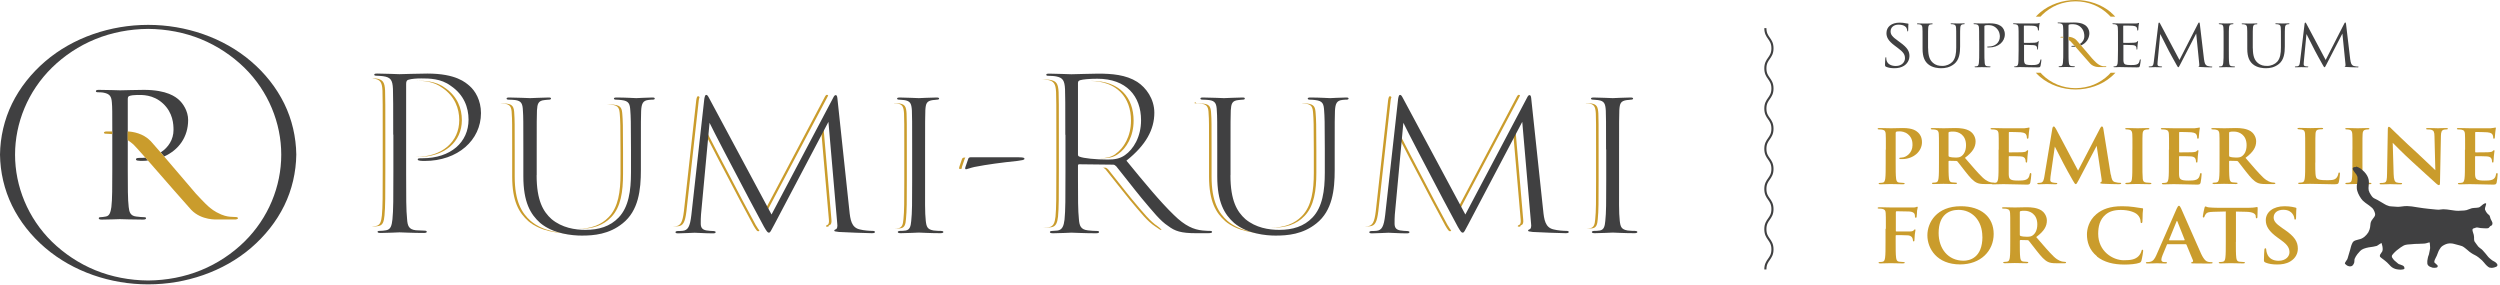 <?xml version="1.0" encoding="UTF-8"?> <svg xmlns="http://www.w3.org/2000/svg" width="755" height="86" viewBox="0 0 755 86" fill="none"><path d="M533.14 81.37C533.14 78.336 535.285 78.336 535.285 75.303C535.285 72.269 533.14 72.269 533.14 69.212C533.14 66.155 535.285 66.179 535.285 63.145C535.285 60.111 533.14 60.111 533.14 57.078C533.14 54.044 535.285 54.044 535.285 51.011C535.285 47.977 533.14 47.977 533.14 44.944C533.14 41.91 535.285 41.91 535.285 38.853C535.285 35.796 533.14 35.819 533.14 32.786C533.14 29.752 535.285 29.752 535.285 26.719C535.285 23.685 533.14 23.685 533.14 20.652C533.14 17.618 535.285 17.618 535.285 14.585C535.285 11.551 533.14 11.551 533.14 8.494" stroke="#404041" stroke-width="0.64" stroke-miterlimit="10"></path><path d="M569.556 20.115C569.275 19.998 569.275 19.928 569.275 19.438C569.275 18.552 569.352 17.851 569.378 17.571C569.378 17.385 569.429 17.291 569.531 17.291C569.658 17.291 569.658 17.338 569.658 17.478C569.658 17.641 569.658 17.875 569.71 18.131C569.99 19.438 571.267 19.928 572.544 19.928C574.383 19.928 575.302 18.715 575.302 17.595C575.302 16.381 574.74 15.681 573.08 14.444L572.212 13.791C570.169 12.274 569.71 11.178 569.71 9.987C569.71 8.097 571.242 6.837 573.693 6.837C574.434 6.837 574.996 6.907 575.481 7.024C575.838 7.094 575.992 7.117 576.145 7.117C576.298 7.117 576.349 7.164 576.349 7.234C576.349 7.304 576.273 7.911 576.273 9.101C576.273 9.381 576.222 9.497 576.145 9.497C576.017 9.497 576.017 9.404 575.992 9.264C575.992 9.054 575.864 8.587 575.736 8.377C575.609 8.191 575.098 7.444 573.336 7.444C572.008 7.444 570.961 8.191 570.961 9.474C570.961 10.477 571.472 11.108 573.31 12.414L573.847 12.811C576.119 14.444 576.656 15.541 576.656 16.941C576.656 17.665 576.349 18.995 575.021 19.858C574.204 20.395 573.157 20.605 572.11 20.605C571.216 20.605 570.322 20.488 569.531 20.138L569.556 20.115Z" fill="#404041"></path><path d="M582.299 14.608C582.299 17.128 582.912 18.225 583.729 18.948C584.674 19.765 585.543 19.905 586.641 19.905C587.815 19.905 588.965 19.392 589.654 18.645C590.548 17.641 590.778 16.148 590.778 14.351V12.158C590.778 9.427 590.778 8.937 590.727 8.354C590.676 7.747 590.522 7.467 589.909 7.351C589.756 7.304 589.424 7.304 589.246 7.304C589.169 7.304 589.092 7.257 589.092 7.187C589.092 7.071 589.194 7.047 589.399 7.047C590.267 7.047 591.314 7.094 591.442 7.094C591.569 7.094 592.489 7.047 593.051 7.047C593.255 7.047 593.357 7.094 593.357 7.187C593.357 7.257 593.28 7.304 593.204 7.304C593.076 7.304 592.948 7.304 592.719 7.351C592.208 7.467 592.055 7.747 592.004 8.354C591.952 8.914 591.952 9.404 591.952 12.158V14.048C591.952 15.938 591.723 18.061 590.19 19.298C588.811 20.418 587.356 20.605 586.232 20.605C585.568 20.605 583.627 20.535 582.274 19.368C581.329 18.552 580.614 17.315 580.614 14.748V12.181C580.614 9.451 580.614 8.961 580.563 8.377C580.512 7.771 580.359 7.491 579.746 7.374C579.592 7.327 579.26 7.327 579.082 7.327C579.005 7.327 578.928 7.281 578.928 7.211C578.928 7.094 579.031 7.071 579.235 7.071C580.103 7.071 581.278 7.117 581.457 7.117C581.635 7.117 582.785 7.071 583.372 7.071C583.576 7.071 583.678 7.117 583.678 7.211C583.678 7.281 583.602 7.327 583.525 7.327C583.397 7.327 583.27 7.327 583.04 7.374C582.529 7.444 582.376 7.771 582.325 8.377C582.274 8.937 582.274 9.427 582.274 12.181V14.631L582.299 14.608Z" fill="#404041"></path><path d="M597.698 12.158C597.698 9.427 597.698 8.937 597.647 8.354C597.596 7.747 597.443 7.467 596.83 7.351C596.677 7.304 596.345 7.304 596.166 7.304C596.089 7.304 596.013 7.257 596.013 7.187C596.013 7.071 596.115 7.047 596.319 7.047C597.188 7.047 598.337 7.094 598.49 7.094C598.924 7.094 600.022 7.047 600.916 7.047C603.316 7.047 604.185 7.794 604.491 8.051C604.925 8.424 605.462 9.217 605.462 10.361C605.462 12.648 603.47 14.328 600.737 14.328C600.635 14.328 600.431 14.328 600.329 14.328C600.226 14.328 600.124 14.281 600.124 14.211C600.124 14.071 600.252 14.048 600.635 14.048C602.499 14.048 603.955 12.881 603.955 11.038C603.955 10.594 603.904 9.427 602.882 8.471C601.861 7.514 600.686 7.584 600.252 7.584C599.92 7.584 599.588 7.631 599.435 7.701C599.307 7.747 599.282 7.864 599.282 8.027V15.238C599.282 16.918 599.282 18.318 599.384 19.041C599.435 19.555 599.562 19.928 600.124 19.998C600.405 20.045 600.814 20.068 600.993 20.068C601.12 20.068 601.146 20.115 601.146 20.185C601.146 20.278 601.044 20.325 600.839 20.325C599.792 20.325 598.567 20.278 598.464 20.278C598.413 20.278 597.188 20.325 596.626 20.325C596.421 20.325 596.319 20.278 596.319 20.185C596.319 20.138 596.37 20.068 596.473 20.068C596.651 20.068 596.881 20.022 597.06 19.998C597.443 19.928 597.545 19.532 597.622 19.041C597.724 18.295 597.724 16.918 597.724 15.238V12.158H597.698Z" fill="#404041"></path><path d="M609.624 12.158C609.624 9.427 609.624 8.937 609.573 8.354C609.522 7.747 609.369 7.467 608.756 7.351C608.628 7.304 608.373 7.304 608.194 7.304C608.066 7.304 607.939 7.257 607.939 7.187C607.939 7.071 608.041 7.047 608.245 7.047C608.679 7.047 609.216 7.047 610.416 7.094C610.544 7.094 614.374 7.094 614.808 7.094C615.242 7.094 615.574 7.047 615.702 6.977C615.83 6.907 615.855 6.907 615.906 6.907C615.957 6.907 615.983 6.977 615.983 7.071C615.983 7.187 615.855 7.397 615.83 7.887C615.83 8.144 615.779 8.494 615.753 8.937C615.753 9.124 615.676 9.241 615.6 9.241C615.472 9.241 615.447 9.147 615.447 9.007C615.447 8.774 615.396 8.564 615.345 8.424C615.217 8.027 614.808 7.841 613.966 7.771C613.634 7.724 611.539 7.724 611.335 7.724C611.259 7.724 611.207 7.771 611.207 7.911V12.764C611.207 12.881 611.207 12.951 611.335 12.951C611.591 12.951 613.94 12.951 614.4 12.904C614.91 12.858 615.166 12.811 615.37 12.601C615.472 12.484 615.523 12.414 615.6 12.414C615.651 12.414 615.702 12.461 615.702 12.554C615.702 12.648 615.6 12.951 615.549 13.534C615.498 14.071 615.498 14.491 615.472 14.725C615.472 14.911 615.421 14.981 615.345 14.981C615.217 14.981 615.217 14.841 615.217 14.701C615.217 14.538 615.217 14.374 615.14 14.211C615.064 13.954 614.834 13.698 614.144 13.628C613.634 13.581 611.718 13.534 611.386 13.534C611.284 13.534 611.259 13.581 611.259 13.651V15.191C611.259 15.798 611.259 17.828 611.259 18.201C611.31 18.925 611.412 19.298 611.897 19.485C612.229 19.602 612.74 19.648 613.48 19.648C614.068 19.648 614.681 19.648 615.217 19.485C615.83 19.298 616.034 18.948 616.187 18.178C616.238 17.991 616.264 17.921 616.366 17.921C616.494 17.921 616.494 18.061 616.494 18.178C616.494 18.318 616.34 19.508 616.238 19.882C616.111 20.348 615.957 20.348 615.191 20.348C613.761 20.348 613.123 20.302 612.382 20.302C611.616 20.302 610.722 20.255 609.982 20.255C609.522 20.255 609.062 20.325 608.552 20.302C608.347 20.302 608.245 20.255 608.245 20.162C608.245 20.115 608.347 20.068 608.449 20.045C608.654 20.045 608.756 20.045 608.884 19.998C609.292 19.905 609.548 19.672 609.573 18.341C609.573 17.665 609.624 16.755 609.624 15.191V12.111V12.158Z" fill="#404041"></path><path d="M639.631 12.158C639.631 9.427 639.631 8.937 639.579 8.354C639.528 7.747 639.375 7.467 638.762 7.351C638.635 7.304 638.379 7.304 638.2 7.304C638.073 7.304 637.945 7.257 637.945 7.187C637.945 7.071 638.047 7.047 638.252 7.047C638.686 7.047 639.222 7.047 640.422 7.094C640.55 7.094 644.38 7.094 644.815 7.094C645.249 7.094 645.581 7.047 645.708 6.977C645.836 6.907 645.862 6.907 645.913 6.907C645.964 6.907 645.989 6.977 645.989 7.071C645.989 7.187 645.862 7.397 645.836 7.887C645.836 8.144 645.785 8.494 645.759 8.937C645.759 9.124 645.683 9.241 645.606 9.241C645.479 9.241 645.453 9.147 645.453 9.007C645.453 8.774 645.402 8.564 645.351 8.424C645.223 8.027 644.815 7.841 643.972 7.771C643.64 7.724 641.546 7.724 641.342 7.724C641.265 7.724 641.214 7.771 641.214 7.911V12.764C641.214 12.881 641.214 12.951 641.342 12.951C641.597 12.951 643.946 12.951 644.406 12.904C644.917 12.858 645.172 12.811 645.376 12.601C645.479 12.484 645.53 12.414 645.606 12.414C645.657 12.414 645.708 12.461 645.708 12.554C645.708 12.648 645.606 12.951 645.555 13.534C645.504 14.071 645.504 14.491 645.479 14.725C645.479 14.911 645.427 14.981 645.351 14.981C645.223 14.981 645.223 14.841 645.223 14.701C645.223 14.538 645.223 14.374 645.147 14.211C645.07 13.954 644.84 13.698 644.151 13.628C643.64 13.581 641.725 13.534 641.393 13.534C641.29 13.534 641.265 13.581 641.265 13.651V15.191C641.265 15.798 641.265 17.828 641.265 18.201C641.316 18.925 641.418 19.298 641.903 19.485C642.235 19.602 642.746 19.648 643.487 19.648C644.074 19.648 644.687 19.648 645.223 19.485C645.836 19.298 646.04 18.948 646.194 18.178C646.245 17.991 646.27 17.921 646.372 17.921C646.5 17.921 646.5 18.061 646.5 18.178C646.5 18.318 646.347 19.508 646.245 19.882C646.117 20.348 645.964 20.348 645.198 20.348C643.768 20.348 643.129 20.302 642.389 20.302C641.622 20.302 640.729 20.255 639.988 20.255C639.528 20.255 639.069 20.325 638.558 20.302C638.354 20.302 638.252 20.255 638.252 20.162C638.252 20.115 638.354 20.068 638.456 20.045C638.66 20.045 638.762 20.045 638.89 19.998C639.299 19.905 639.554 19.672 639.579 18.341C639.579 17.665 639.631 16.755 639.631 15.191V12.111V12.158Z" fill="#404041"></path><path d="M665.653 18.061C665.729 18.692 665.857 19.672 666.7 19.928C667.262 20.092 667.696 20.092 667.9 20.092C668.002 20.092 668.104 20.092 668.104 20.208C668.104 20.325 668.053 20.348 667.823 20.348C667.389 20.348 665.219 20.302 664.504 20.232C664.069 20.185 663.967 20.138 663.967 20.045C663.967 19.975 664.018 19.952 664.095 19.928C664.223 19.882 664.223 19.602 664.172 19.298L663.252 10.127L658.477 19.368C658.068 20.138 658.017 20.302 657.838 20.302C657.711 20.302 657.609 20.115 657.251 19.485C656.74 18.622 655.106 15.588 655.004 15.401C654.825 15.075 652.629 10.758 652.399 10.268L651.607 18.552C651.607 18.831 651.556 19.088 651.556 19.368C651.556 19.812 651.786 19.952 652.067 19.998C652.399 20.068 652.654 20.068 652.756 20.068C652.859 20.068 652.961 20.115 652.961 20.162C652.961 20.278 652.859 20.325 652.68 20.325C651.965 20.325 650.994 20.278 650.841 20.278C650.662 20.278 649.743 20.325 649.232 20.325C649.028 20.325 648.9 20.325 648.9 20.185C648.9 20.115 649.003 20.068 649.105 20.068C649.258 20.068 649.386 20.068 649.692 20.022C650.33 19.905 650.356 19.275 650.458 18.575L651.837 7.164C651.837 6.977 651.939 6.814 652.041 6.814C652.144 6.814 652.246 6.884 652.322 7.071L658.196 18.108L663.84 7.071C663.916 6.907 663.993 6.791 664.121 6.791C664.248 6.791 664.325 6.931 664.35 7.257L665.627 18.038L665.653 18.061Z" fill="#404041"></path><path d="M671.526 12.158C671.526 9.427 671.527 8.937 671.475 8.354C671.424 7.747 671.246 7.467 670.811 7.374C670.607 7.327 670.352 7.304 670.224 7.304C670.148 7.304 670.071 7.257 670.071 7.187C670.071 7.071 670.173 7.047 670.377 7.047C671.016 7.047 672.216 7.094 672.318 7.094C672.42 7.094 673.621 7.047 674.208 7.047C674.412 7.047 674.514 7.094 674.514 7.187C674.514 7.257 674.438 7.304 674.361 7.304C674.233 7.304 674.106 7.304 673.876 7.351C673.365 7.444 673.212 7.747 673.161 8.354C673.11 8.914 673.11 9.404 673.11 12.158V15.238C673.11 16.918 673.11 18.318 673.212 19.041C673.263 19.555 673.391 19.928 673.953 19.998C674.233 20.045 674.617 20.068 674.744 20.068C674.923 20.068 674.974 20.115 674.974 20.185C674.974 20.278 674.897 20.325 674.693 20.325C673.646 20.325 672.395 20.278 672.318 20.278C672.242 20.278 671.016 20.325 670.428 20.325C670.224 20.325 670.122 20.278 670.122 20.185C670.122 20.138 670.173 20.068 670.326 20.068C670.454 20.068 670.658 20.068 670.837 20.022C671.22 19.952 671.348 19.555 671.424 19.041C671.527 18.295 671.526 16.918 671.526 15.238V12.158Z" fill="#404041"></path><path d="M680.362 14.608C680.362 17.128 680.975 18.225 681.792 18.948C682.737 19.765 683.606 19.905 684.704 19.905C685.878 19.905 687.028 19.392 687.717 18.645C688.611 17.641 688.841 16.148 688.841 14.351V12.158C688.841 9.427 688.841 8.937 688.79 8.354C688.739 7.747 688.585 7.467 687.972 7.351C687.819 7.304 687.487 7.304 687.309 7.304C687.232 7.304 687.155 7.257 687.155 7.187C687.155 7.071 687.257 7.047 687.462 7.047C688.33 7.047 689.377 7.094 689.505 7.094C689.632 7.094 690.552 7.047 691.114 7.047C691.318 7.047 691.42 7.094 691.42 7.187C691.42 7.257 691.343 7.304 691.267 7.304C691.139 7.304 691.011 7.304 690.782 7.351C690.271 7.467 690.118 7.747 690.066 8.354C690.015 8.914 690.015 9.404 690.015 12.158V14.048C690.015 15.938 689.786 18.061 688.253 19.298C686.874 20.418 685.419 20.605 684.295 20.605C683.631 20.605 681.69 20.535 680.337 19.368C679.392 18.552 678.677 17.315 678.677 14.748V12.181C678.677 9.451 678.677 8.961 678.626 8.377C678.575 7.771 678.422 7.491 677.809 7.374C677.655 7.327 677.323 7.327 677.145 7.327C677.068 7.327 676.991 7.281 676.991 7.211C676.991 7.094 677.094 7.071 677.298 7.071C678.166 7.071 679.341 7.117 679.52 7.117C679.698 7.117 680.848 7.071 681.435 7.071C681.639 7.071 681.741 7.117 681.741 7.211C681.741 7.281 681.665 7.327 681.588 7.327C681.46 7.327 681.333 7.327 681.103 7.374C680.592 7.444 680.439 7.771 680.388 8.377C680.337 8.937 680.337 9.427 680.337 12.181V14.631L680.362 14.608Z" fill="#404041"></path><path d="M709.807 18.061C709.883 18.692 710.011 19.672 710.854 19.928C711.416 20.092 711.85 20.092 712.054 20.092C712.156 20.092 712.258 20.092 712.258 20.208C712.258 20.325 712.207 20.348 711.977 20.348C711.543 20.348 709.373 20.302 708.658 20.232C708.223 20.185 708.121 20.138 708.121 20.045C708.121 19.975 708.172 19.952 708.249 19.928C708.377 19.882 708.377 19.602 708.326 19.298L707.406 10.127L702.631 19.368C702.222 20.138 702.171 20.302 701.992 20.302C701.865 20.302 701.762 20.115 701.405 19.485C700.894 18.622 699.26 15.588 699.158 15.401C698.979 15.075 696.783 10.758 696.553 10.268L695.761 18.552C695.761 18.831 695.71 19.088 695.71 19.368C695.71 19.812 695.94 19.952 696.221 19.998C696.553 20.068 696.808 20.068 696.91 20.068C697.013 20.068 697.115 20.115 697.115 20.162C697.115 20.278 697.013 20.325 696.834 20.325C696.119 20.325 695.148 20.278 694.995 20.278C694.816 20.278 693.897 20.325 693.386 20.325C693.182 20.325 693.054 20.325 693.054 20.185C693.054 20.115 693.156 20.068 693.259 20.068C693.412 20.068 693.54 20.068 693.846 20.022C694.484 19.905 694.51 19.275 694.612 18.575L695.991 7.164C695.991 6.977 696.093 6.814 696.195 6.814C696.297 6.814 696.4 6.884 696.476 7.071L702.35 18.108L707.994 7.071C708.07 6.907 708.147 6.791 708.274 6.791C708.402 6.791 708.479 6.931 708.504 7.257L709.781 18.038L709.807 18.061Z" fill="#404041"></path><path d="M626.556 13.815C626.402 13.815 626.249 13.838 626.096 13.838C625.687 13.838 625.56 13.838 625.56 14.001C625.56 14.095 625.687 14.118 625.789 14.118C625.892 14.118 626.096 14.118 626.198 14.118C626.402 14.118 626.607 14.118 626.811 14.071C626.709 13.954 626.632 13.861 626.556 13.768V13.815Z" fill="#404041"></path><path d="M630.999 9.894C630.999 11.668 630.029 13.021 628.496 13.698C628.369 13.558 628.241 13.418 628.139 13.278C628.956 12.764 629.467 11.924 629.467 10.944C629.467 10.361 629.416 9.171 628.369 8.191C627.322 7.234 626.147 7.304 625.687 7.304C625.355 7.304 625.023 7.351 624.844 7.421C624.742 7.467 624.691 7.584 624.691 7.747V15.098C624.691 16.801 624.691 18.225 624.793 18.971C624.845 19.485 624.972 19.882 625.56 19.952C625.84 19.998 626.275 20.022 626.453 20.022C626.581 20.022 626.607 20.068 626.607 20.138C626.607 20.232 626.504 20.278 626.3 20.278C625.202 20.278 623.976 20.232 623.874 20.232C623.823 20.232 622.597 20.278 622.01 20.278C621.78 20.278 621.703 20.232 621.703 20.138C621.703 20.092 621.729 20.022 621.857 20.022C622.035 20.022 622.265 19.975 622.444 19.952C622.827 19.882 622.929 19.485 623.006 18.971C623.108 18.225 623.108 16.801 623.108 15.098V11.107C623.108 9.054 623.108 8.611 623.057 8.097C623.006 7.491 622.878 7.211 622.214 7.071C622.061 7.024 621.729 7.024 621.55 7.024C621.474 7.024 621.397 7.001 621.397 6.931C621.397 6.814 621.499 6.791 621.703 6.791C622.572 6.791 623.746 6.837 623.9 6.837C624.334 6.837 625.457 6.791 626.351 6.791C628.803 6.791 629.671 7.537 630.003 7.817C630.437 8.191 630.973 8.984 630.973 9.941L630.999 9.894Z" fill="#404041"></path><path d="M636.183 20.115L635.953 20.255H634.012C634.012 20.255 632.378 20.372 631.28 19.252C630.846 18.785 628.42 15.985 626.785 14.141C626.683 14.024 626.607 13.931 626.53 13.838C625.866 13.091 625.381 12.554 625.304 12.484C625.125 12.344 624.947 12.181 624.691 12.018V11.107C625.228 11.131 626.3 11.294 627.092 12.134C627.168 12.204 627.577 12.671 628.113 13.301C628.215 13.441 628.343 13.581 628.471 13.721C629.85 15.331 631.791 17.618 631.791 17.618C631.791 17.618 632.761 18.668 633.067 18.925C633.374 19.181 633.655 19.462 634.395 19.788C634.932 20.022 635.315 20.022 635.468 20.022C635.621 20.022 635.902 20.022 635.928 20.022C635.928 20.022 636.106 20.022 636.132 20.138L636.183 20.115Z" fill="#CA9C2C"></path><path d="M623.108 11.084V11.364C623.108 11.364 622.955 11.364 622.904 11.364C622.75 11.364 622.47 11.364 622.444 11.364C622.419 11.364 622.265 11.364 622.24 11.248C622.24 11.131 622.47 11.108 622.47 11.108H623.134L623.108 11.084Z" fill="#CA9C2C"></path><path d="M637.562 3.78C634.651 1.307 630.744 0 626.862 0H626.811C622.929 0 619.022 1.307 616.111 3.78C615.651 4.177 615.217 4.597 614.808 5.04H616.213C616.392 4.83 616.596 4.62 616.8 4.434C618.077 3.197 619.609 2.17 621.295 1.47C623.006 0.77 624.896 0.42 626.785 0.397H626.836C628.726 0.397 630.616 0.77 632.327 1.47C634.038 2.17 635.57 3.197 636.821 4.434C637.026 4.644 637.23 4.83 637.409 5.04H638.813C638.43 4.597 637.971 4.177 637.511 3.78H637.562ZM637.434 21.958C637.256 22.168 637.051 22.378 636.847 22.588C635.596 23.825 634.038 24.852 632.352 25.552C630.641 26.252 628.752 26.602 626.862 26.625H626.811C624.921 26.625 623.031 26.252 621.32 25.552C619.609 24.852 618.077 23.825 616.826 22.588C616.621 22.378 616.417 22.192 616.238 21.958H614.808C615.217 22.402 615.651 22.822 616.111 23.218C619.022 25.692 622.929 27.022 626.811 27.022H626.862C630.744 27.022 634.651 25.715 637.562 23.218C638.022 22.822 638.456 22.402 638.864 21.958H637.434Z" fill="#CA9C2C"></path><path d="M569.531 45.177C569.531 41.77 569.531 41.14 569.48 40.44C569.429 39.67 569.224 39.32 568.433 39.156C568.229 39.11 567.82 39.086 567.462 39.086C567.182 39.086 567.054 39.04 567.054 38.876C567.054 38.713 567.233 38.666 567.59 38.666C568.892 38.666 570.425 38.736 571.114 38.736C572.11 38.736 573.54 38.666 574.664 38.666C577.728 38.666 578.699 39.53 579.261 40.02C579.797 40.51 580.435 41.397 580.435 42.96C580.435 45.714 577.882 48.047 574.409 48.047C574.281 48.047 574.025 48.047 573.898 48.047C573.77 48.047 573.591 48.001 573.591 47.837C573.591 47.65 573.77 47.58 574.281 47.58C575.66 47.58 577.575 46.157 577.575 43.87C577.575 43.123 577.575 41.653 576.196 40.533C575.302 39.786 574.23 39.67 573.668 39.67C573.31 39.67 572.927 39.67 572.698 39.763C572.57 39.81 572.493 39.95 572.493 40.183V49.144C572.493 51.197 572.493 52.971 572.621 53.928C572.698 54.558 572.851 55.048 573.566 55.141C573.898 55.188 574.46 55.234 574.817 55.234C575.098 55.234 575.2 55.304 575.2 55.421C575.2 55.584 574.996 55.654 574.741 55.654C573.132 55.654 571.574 55.584 570.936 55.584C570.374 55.584 568.816 55.654 567.845 55.654C567.539 55.654 567.36 55.584 567.36 55.421C567.36 55.304 567.462 55.234 567.743 55.234C568.101 55.234 568.407 55.188 568.637 55.141C569.122 55.048 569.25 54.558 569.352 53.904C569.48 52.971 569.48 51.197 569.48 49.144V45.2L569.531 45.177Z" fill="#CA9C2C"></path><path d="M585.568 45.177C585.568 41.77 585.568 41.14 585.517 40.44C585.466 39.67 585.262 39.32 584.47 39.156C584.266 39.11 583.857 39.086 583.5 39.086C583.219 39.086 583.091 39.04 583.091 38.876C583.091 38.713 583.27 38.666 583.628 38.666C584.93 38.666 586.462 38.736 586.998 38.736C587.841 38.736 589.705 38.666 590.446 38.666C591.978 38.666 593.638 38.806 594.966 39.623C595.656 40.043 596.626 41.187 596.626 42.68C596.626 44.337 595.885 45.83 593.408 47.674C595.579 50.194 597.29 52.201 598.72 53.578C600.099 54.884 601.069 55.024 601.427 55.094C601.708 55.141 601.912 55.164 602.117 55.164C602.321 55.164 602.423 55.234 602.423 55.351C602.423 55.538 602.244 55.584 601.963 55.584H599.563C598.184 55.584 597.571 55.468 596.932 55.164C595.885 54.651 594.941 53.601 593.587 51.874C592.617 50.637 591.468 49.121 591.161 48.77C591.033 48.63 590.88 48.607 590.727 48.607L588.658 48.56C588.658 48.56 588.454 48.607 588.454 48.747V49.05C588.454 51.127 588.454 52.901 588.582 53.834C588.658 54.488 588.812 54.978 589.527 55.071C589.884 55.118 590.446 55.164 590.727 55.164C590.931 55.164 591.008 55.234 591.008 55.351C591.008 55.514 590.829 55.584 590.523 55.584C589.093 55.584 587.279 55.514 586.922 55.514C586.462 55.514 584.904 55.584 583.934 55.584C583.628 55.584 583.449 55.514 583.449 55.351C583.449 55.234 583.551 55.164 583.832 55.164C584.189 55.164 584.496 55.118 584.726 55.071C585.211 54.978 585.339 54.488 585.441 53.834C585.568 52.901 585.568 51.127 585.568 49.074V45.13V45.177ZM588.454 46.95C588.454 47.207 588.505 47.277 588.684 47.347C589.195 47.51 589.935 47.58 590.548 47.58C591.519 47.58 591.851 47.487 592.285 47.207C593.025 46.717 593.74 45.69 593.74 43.847C593.74 40.673 591.442 39.74 589.986 39.74C589.373 39.74 588.939 39.74 588.684 39.833C588.505 39.88 588.454 39.973 588.454 40.136V46.95Z" fill="#CA9C2C"></path><path d="M603.623 45.177C603.623 41.77 603.623 41.14 603.572 40.44C603.521 39.67 603.317 39.32 602.525 39.156C602.321 39.11 601.912 39.086 601.555 39.086C601.274 39.086 601.146 39.04 601.146 38.876C601.146 38.713 601.325 38.666 601.682 38.666C602.806 38.666 603.93 38.736 605.206 38.736C605.998 38.736 610.876 38.736 611.335 38.736C611.795 38.69 612.204 38.643 612.382 38.596C612.51 38.596 612.663 38.503 612.765 38.503C612.868 38.503 612.919 38.596 612.919 38.713C612.919 38.876 612.791 39.133 612.714 40.16C612.714 40.393 612.638 41.373 612.587 41.63C612.587 41.747 612.51 41.887 612.331 41.887C612.153 41.887 612.101 41.747 612.101 41.49C612.101 41.397 612.101 41.047 611.948 40.767C611.77 40.37 611.54 40.09 610.314 39.95C609.905 39.903 607.326 39.856 606.841 39.856C606.713 39.856 606.662 39.926 606.662 40.09V45.76C606.662 45.924 606.662 46.017 606.841 46.017C607.377 46.017 610.186 46.017 610.774 45.97C611.361 45.924 611.744 45.854 611.948 45.644C612.127 45.457 612.229 45.364 612.331 45.364C612.433 45.364 612.51 45.41 612.51 45.55C612.51 45.69 612.408 46.04 612.306 47.184C612.306 47.627 612.204 48.537 612.204 48.677C612.204 48.864 612.204 49.097 611.974 49.097C611.795 49.097 611.744 48.84 611.744 48.747C611.744 48.514 611.744 48.397 611.642 48.094C611.514 47.651 611.182 47.3 610.263 47.23C609.803 47.184 607.377 47.16 606.79 47.16C606.662 47.16 606.637 47.254 606.637 47.394V49.167C606.637 49.937 606.637 51.991 606.637 52.644C606.688 54.184 607.071 54.534 609.573 54.534C610.212 54.534 611.233 54.534 611.872 54.254C612.51 53.974 612.817 53.508 612.97 52.597C613.021 52.341 613.072 52.271 613.251 52.271C613.455 52.271 613.455 52.458 613.455 52.667C613.455 53.181 613.251 54.698 613.149 55.164C612.97 55.748 612.765 55.748 611.821 55.748C609.65 55.748 607.479 55.608 605.028 55.608C604.057 55.608 603.036 55.678 601.938 55.678C601.631 55.678 601.452 55.608 601.452 55.444C601.452 55.328 601.555 55.258 601.836 55.258C602.193 55.258 602.499 55.211 602.729 55.164C603.215 55.071 603.342 54.581 603.444 53.928C603.572 52.994 603.572 51.221 603.572 49.167V45.224L603.623 45.177Z" fill="#CA9C2C"></path><path d="M637.485 52.714C637.715 54.138 637.945 54.768 638.686 54.978C639.401 55.188 639.886 55.211 640.218 55.211C640.448 55.211 640.601 55.211 640.601 55.374C640.601 55.561 640.295 55.631 639.963 55.631C639.35 55.631 635.979 55.561 634.983 55.491C634.421 55.444 634.268 55.374 634.268 55.234C634.268 55.118 634.37 55.048 634.549 54.978C634.702 54.931 634.779 54.651 634.676 54.021L633.195 44.033L627.781 54.348C627.22 55.398 627.092 55.608 626.862 55.608C626.632 55.608 626.402 55.164 625.994 54.488C625.406 53.461 623.466 50.031 623.185 49.401C622.955 48.934 621.423 45.947 620.554 44.267L619.252 53.344C619.201 53.741 619.175 54.044 619.175 54.394C619.175 54.814 619.482 55.024 619.916 55.118C620.35 55.211 620.707 55.234 620.937 55.234C621.142 55.234 621.295 55.281 621.295 55.398C621.295 55.608 621.065 55.654 620.708 55.654C619.686 55.654 618.588 55.584 618.128 55.584C617.669 55.584 616.494 55.654 615.702 55.654C615.447 55.654 615.268 55.608 615.268 55.398C615.268 55.281 615.421 55.234 615.651 55.234C615.855 55.234 616.009 55.234 616.392 55.164C617.081 55.024 617.26 54.161 617.388 53.391L619.814 38.783C619.89 38.41 620.044 38.2 620.222 38.2C620.401 38.2 620.554 38.316 620.886 38.9L627.577 51.524L634.242 38.736C634.447 38.386 634.549 38.2 634.779 38.2C635.008 38.2 635.136 38.433 635.213 38.9L637.434 52.737L637.485 52.714Z" fill="#CA9C2C"></path><path d="M643.997 45.177C643.997 41.77 643.997 41.14 643.946 40.44C643.895 39.67 643.64 39.296 643.104 39.18C642.823 39.11 642.516 39.086 642.21 39.086C641.954 39.086 641.827 39.04 641.827 38.853C641.827 38.713 642.031 38.666 642.414 38.666C643.333 38.666 644.891 38.736 645.606 38.736C646.219 38.736 647.675 38.666 648.594 38.666C648.901 38.666 649.105 38.713 649.105 38.853C649.105 39.04 648.952 39.086 648.722 39.086C648.492 39.086 648.288 39.086 647.981 39.156C647.317 39.273 647.113 39.647 647.062 40.44C647.011 41.163 647.011 41.793 647.011 45.177V49.121C647.011 51.291 647.011 53.064 647.113 54.021C647.19 54.628 647.368 55.024 648.083 55.118C648.415 55.164 648.977 55.211 649.335 55.211C649.616 55.211 649.718 55.281 649.718 55.398C649.718 55.561 649.513 55.631 649.258 55.631C647.649 55.631 646.092 55.561 645.428 55.561C644.866 55.561 643.308 55.631 642.338 55.631C642.031 55.631 641.852 55.561 641.852 55.398C641.852 55.281 641.954 55.211 642.235 55.211C642.593 55.211 642.899 55.164 643.129 55.118C643.614 55.024 643.768 54.651 643.844 53.998C643.972 53.064 643.972 51.291 643.972 49.121V45.177H643.997Z" fill="#CA9C2C"></path><path d="M655.055 45.177C655.055 41.77 655.055 41.14 655.004 40.44C654.953 39.67 654.749 39.32 653.957 39.156C653.753 39.11 653.344 39.086 652.987 39.086C652.706 39.086 652.578 39.04 652.578 38.876C652.578 38.713 652.757 38.666 653.114 38.666C654.238 38.666 655.362 38.736 656.638 38.736C657.43 38.736 662.308 38.736 662.767 38.736C663.227 38.69 663.636 38.643 663.814 38.596C663.942 38.596 664.095 38.503 664.197 38.503C664.3 38.503 664.351 38.596 664.351 38.713C664.351 38.876 664.223 39.133 664.146 40.16C664.146 40.393 664.07 41.373 664.019 41.63C664.019 41.747 663.942 41.887 663.763 41.887C663.585 41.887 663.533 41.747 663.533 41.49C663.533 41.397 663.533 41.047 663.38 40.767C663.201 40.37 662.972 40.09 661.746 39.95C661.337 39.903 658.758 39.856 658.273 39.856C658.145 39.856 658.094 39.926 658.094 40.09V45.76C658.094 45.924 658.094 46.017 658.273 46.017C658.809 46.017 661.618 46.017 662.206 45.97C662.793 45.924 663.176 45.854 663.38 45.644C663.559 45.457 663.661 45.364 663.763 45.364C663.866 45.364 663.942 45.41 663.942 45.55C663.942 45.69 663.84 46.04 663.738 47.184C663.738 47.627 663.636 48.537 663.636 48.677C663.636 48.864 663.636 49.097 663.406 49.097C663.227 49.097 663.176 48.84 663.176 48.747C663.176 48.514 663.176 48.397 663.074 48.094C662.946 47.651 662.614 47.3 661.695 47.23C661.235 47.184 658.809 47.16 658.222 47.16C658.094 47.16 658.069 47.254 658.069 47.394V49.167C658.069 49.937 658.069 51.991 658.069 52.644C658.12 54.184 658.503 54.534 661.005 54.534C661.644 54.534 662.665 54.534 663.304 54.254C663.942 53.974 664.249 53.508 664.402 52.597C664.453 52.341 664.504 52.271 664.683 52.271C664.887 52.271 664.887 52.458 664.887 52.667C664.887 53.181 664.683 54.698 664.58 55.164C664.402 55.748 664.197 55.748 663.253 55.748C661.082 55.748 658.911 55.608 656.46 55.608C655.489 55.608 654.468 55.678 653.37 55.678C653.063 55.678 652.884 55.608 652.884 55.444C652.884 55.328 652.987 55.258 653.268 55.258C653.625 55.258 653.932 55.211 654.161 55.164C654.647 55.071 654.774 54.581 654.876 53.928C655.004 52.994 655.004 51.221 655.004 49.167V45.224L655.055 45.177Z" fill="#CA9C2C"></path><path d="M670.301 45.177C670.301 41.77 670.301 41.14 670.25 40.44C670.199 39.67 669.994 39.32 669.203 39.156C668.998 39.11 668.59 39.086 668.232 39.086C667.951 39.086 667.824 39.04 667.824 38.876C667.824 38.713 668.002 38.666 668.36 38.666C669.662 38.666 671.195 38.736 671.731 38.736C672.574 38.736 674.438 38.666 675.178 38.666C676.711 38.666 678.371 38.806 679.699 39.623C680.388 40.043 681.358 41.187 681.358 42.68C681.358 44.337 680.618 45.83 678.141 47.674C680.311 50.194 682.022 52.201 683.452 53.578C684.832 54.884 685.802 55.024 686.159 55.094C686.44 55.141 686.645 55.164 686.849 55.164C687.053 55.164 687.155 55.234 687.155 55.351C687.155 55.538 686.977 55.584 686.696 55.584H684.295C682.916 55.584 682.303 55.468 681.665 55.164C680.618 54.651 679.673 53.601 678.319 51.874C677.349 50.637 676.2 49.121 675.894 48.77C675.766 48.63 675.613 48.607 675.459 48.607L673.391 48.56C673.391 48.56 673.186 48.607 673.186 48.747V49.05C673.186 51.127 673.187 52.901 673.314 53.834C673.391 54.488 673.544 54.978 674.259 55.071C674.617 55.118 675.178 55.164 675.459 55.164C675.664 55.164 675.74 55.234 675.74 55.351C675.74 55.514 675.562 55.584 675.255 55.584C673.825 55.584 672.012 55.514 671.654 55.514C671.195 55.514 669.637 55.584 668.666 55.584C668.36 55.584 668.181 55.514 668.181 55.351C668.181 55.234 668.283 55.164 668.564 55.164C668.922 55.164 669.228 55.118 669.458 55.071C669.943 54.978 670.071 54.488 670.173 53.834C670.301 52.901 670.301 51.127 670.301 49.074V45.13V45.177ZM673.186 46.95C673.186 47.207 673.238 47.277 673.416 47.347C673.927 47.51 674.668 47.58 675.281 47.58C676.251 47.58 676.583 47.487 677.017 47.207C677.758 46.717 678.473 45.69 678.473 43.847C678.473 40.673 676.174 39.74 674.719 39.74C674.106 39.74 673.672 39.74 673.416 39.833C673.238 39.88 673.186 39.973 673.186 40.136V46.95Z" fill="#CA9C2C"></path><path d="M699.209 49.121C699.209 51.991 699.209 53.531 699.72 53.928C700.128 54.254 700.767 54.418 702.682 54.418C703.984 54.418 704.929 54.418 705.542 53.788C705.849 53.508 706.129 52.878 706.181 52.434C706.181 52.224 706.257 52.108 706.461 52.108C706.64 52.108 706.666 52.224 706.666 52.481C706.666 52.737 706.487 54.418 706.308 55.048C706.155 55.538 706.027 55.654 704.75 55.654C702.503 55.654 700.23 55.514 697.626 55.514C696.655 55.514 695.634 55.584 694.536 55.584C694.229 55.584 694.05 55.514 694.05 55.351C694.05 55.234 694.152 55.164 694.433 55.164C694.791 55.164 695.097 55.118 695.327 55.071C695.812 54.978 695.94 54.488 696.042 53.834C696.17 52.901 696.17 51.127 696.17 49.074V45.13C696.17 41.723 696.17 41.093 696.119 40.393C696.068 39.623 695.863 39.273 695.072 39.11C694.868 39.063 694.587 39.04 694.255 39.04C693.974 39.04 693.846 38.993 693.846 38.83C693.846 38.666 694.025 38.62 694.382 38.62C695.532 38.62 697.089 38.69 697.753 38.69C698.341 38.69 700.128 38.62 701.073 38.62C701.405 38.62 701.584 38.666 701.584 38.83C701.584 38.993 701.431 39.04 701.15 39.04C700.869 39.04 700.486 39.04 700.205 39.11C699.541 39.227 699.337 39.6 699.285 40.393C699.234 41.117 699.234 41.747 699.234 45.13V49.074L699.209 49.121Z" fill="#CA9C2C"></path><path d="M710.445 45.177C710.445 41.77 710.445 41.14 710.394 40.44C710.343 39.67 710.088 39.296 709.552 39.18C709.271 39.11 708.964 39.086 708.658 39.086C708.402 39.086 708.275 39.04 708.275 38.853C708.275 38.713 708.479 38.666 708.862 38.666C709.781 38.666 711.339 38.736 712.054 38.736C712.667 38.736 714.123 38.666 715.042 38.666C715.348 38.666 715.553 38.713 715.553 38.853C715.553 39.04 715.399 39.086 715.17 39.086C714.94 39.086 714.736 39.086 714.429 39.156C713.765 39.273 713.561 39.647 713.51 40.44C713.459 41.163 713.459 41.793 713.459 45.177V49.121C713.459 51.291 713.459 53.064 713.561 54.021C713.637 54.628 713.816 55.024 714.531 55.118C714.863 55.164 715.425 55.211 715.783 55.211C716.064 55.211 716.166 55.281 716.166 55.398C716.166 55.561 715.961 55.631 715.706 55.631C714.097 55.631 712.539 55.561 711.875 55.561C711.314 55.561 709.756 55.631 708.785 55.631C708.479 55.631 708.3 55.561 708.3 55.398C708.3 55.281 708.402 55.211 708.683 55.211C709.041 55.211 709.347 55.164 709.577 55.118C710.062 55.024 710.216 54.651 710.292 53.998C710.42 53.064 710.42 51.291 710.42 49.121V45.177H710.445Z" fill="#CA9C2C"></path><path d="M721.12 39.063C721.12 38.62 721.197 38.293 721.426 38.293C721.707 38.293 721.912 38.573 722.346 38.993C722.652 39.273 726.355 42.937 729.956 46.18C731.616 47.697 735.063 51.034 735.472 51.407L735.216 41.233C735.216 39.856 734.961 39.437 734.374 39.226C734.016 39.086 733.403 39.086 733.071 39.086C732.765 39.086 732.688 39.016 732.688 38.876C732.688 38.69 732.969 38.666 733.327 38.666C734.604 38.666 735.778 38.736 736.289 38.736C736.57 38.736 737.489 38.666 738.69 38.666C738.996 38.666 739.251 38.666 739.251 38.876C739.251 39.016 739.098 39.086 738.817 39.086C738.562 39.086 738.383 39.086 738.077 39.156C737.387 39.343 737.183 39.81 737.157 41.07C737.055 45.807 736.979 50.474 736.876 55.211C736.876 55.701 736.774 55.911 736.57 55.911C736.289 55.911 736.008 55.654 735.727 55.421C734.195 54.068 731.054 51.151 728.5 48.84C725.819 46.414 723.035 43.567 722.601 43.123L722.882 52.597C722.933 54.348 723.24 54.931 723.75 55.094C724.159 55.234 724.644 55.258 725.027 55.258C725.308 55.258 725.436 55.304 725.436 55.444C725.436 55.631 725.206 55.678 724.874 55.678C723.291 55.678 722.295 55.608 721.835 55.608C721.605 55.608 720.456 55.678 719.179 55.678C718.873 55.678 718.643 55.678 718.643 55.444C718.643 55.304 718.796 55.258 719.026 55.258C719.332 55.258 719.792 55.258 720.124 55.141C720.762 54.954 720.865 54.324 720.89 52.364C720.967 47.604 721.069 42.073 721.12 39.11V39.063Z" fill="#CA9C2C"></path><path d="M744.461 45.177C744.461 41.77 744.461 41.14 744.41 40.44C744.359 39.67 744.154 39.32 743.363 39.156C743.158 39.11 742.75 39.086 742.392 39.086C742.111 39.086 741.984 39.04 741.984 38.876C741.984 38.713 742.163 38.666 742.52 38.666C743.644 38.666 744.767 38.736 746.044 38.736C746.836 38.736 751.713 38.736 752.173 38.736C752.633 38.69 753.041 38.643 753.22 38.596C753.348 38.596 753.501 38.503 753.603 38.503C753.705 38.503 753.756 38.596 753.756 38.713C753.756 38.876 753.629 39.133 753.552 40.16C753.552 40.393 753.476 41.373 753.424 41.63C753.424 41.747 753.348 41.887 753.169 41.887C752.99 41.887 752.939 41.747 752.939 41.49C752.939 41.397 752.939 41.047 752.786 40.767C752.607 40.37 752.377 40.09 751.152 39.95C750.743 39.903 748.164 39.856 747.679 39.856C747.551 39.856 747.5 39.926 747.5 40.09V45.76C747.5 45.924 747.5 46.017 747.679 46.017C748.215 46.017 751.024 46.017 751.611 45.97C752.199 45.924 752.582 45.854 752.786 45.644C752.965 45.457 753.067 45.364 753.169 45.364C753.271 45.364 753.348 45.41 753.348 45.55C753.348 45.69 753.246 46.04 753.144 47.184C753.144 47.627 753.041 48.537 753.041 48.677C753.041 48.864 753.041 49.097 752.812 49.097C752.633 49.097 752.582 48.84 752.582 48.747C752.582 48.514 752.582 48.397 752.48 48.094C752.352 47.651 752.02 47.3 751.101 47.23C750.641 47.184 748.215 47.16 747.628 47.16C747.5 47.16 747.474 47.254 747.474 47.394V49.167C747.474 49.937 747.474 51.991 747.474 52.644C747.525 54.184 747.908 54.534 750.411 54.534C751.05 54.534 752.071 54.534 752.709 54.254C753.348 53.974 753.654 53.508 753.808 52.597C753.859 52.341 753.91 52.271 754.088 52.271C754.293 52.271 754.293 52.458 754.293 52.667C754.293 53.181 754.088 54.698 753.986 55.164C753.808 55.748 753.603 55.748 752.658 55.748C750.488 55.748 748.317 55.608 745.865 55.608C744.895 55.608 743.874 55.678 742.775 55.678C742.469 55.678 742.29 55.608 742.29 55.444C742.29 55.328 742.392 55.258 742.673 55.258C743.031 55.258 743.337 55.211 743.567 55.164C744.052 55.071 744.18 54.581 744.282 53.928C744.41 52.994 744.41 51.221 744.41 49.167V45.224L744.461 45.177Z" fill="#CA9C2C"></path><path d="M569.531 69.096C569.531 65.689 569.531 65.058 569.48 64.359C569.429 63.588 569.224 63.238 568.433 63.075C568.229 63.028 567.82 63.005 567.462 63.005C567.207 63.005 567.054 62.958 567.054 62.818C567.054 62.632 567.258 62.585 567.616 62.585C568.739 62.585 569.863 62.655 571.14 62.655C572.085 62.655 577.039 62.655 577.601 62.655C578.06 62.655 578.367 62.655 578.597 62.562C578.75 62.515 578.878 62.422 578.98 62.422C579.082 62.422 579.158 62.515 579.158 62.632C579.158 62.795 579.031 63.052 578.954 63.635C578.954 63.868 578.878 65.175 578.826 65.455C578.826 65.642 578.75 65.759 578.571 65.759C578.392 65.759 578.341 65.642 578.316 65.409C578.316 65.222 578.316 64.872 578.162 64.545C577.984 64.242 577.473 63.892 576.554 63.868C575.685 63.868 573.515 63.822 572.774 63.798C572.621 63.798 572.544 63.868 572.544 64.102V69.702C572.544 69.842 572.544 69.912 572.723 69.912C573.387 69.912 574.97 69.912 575.864 69.912C577.294 69.912 577.677 69.912 578.009 69.492C578.137 69.352 578.188 69.259 578.316 69.259C578.418 69.259 578.469 69.329 578.469 69.469C578.469 69.609 578.341 70.169 578.265 70.846C578.214 71.289 578.162 72.316 578.162 72.479C578.162 72.689 578.163 72.899 577.907 72.899C577.754 72.899 577.703 72.736 577.703 72.596C577.703 72.456 577.652 72.176 577.55 71.896C577.422 71.592 577.064 71.172 576.298 71.079C575.685 71.009 573.081 71.009 572.672 71.009C572.544 71.009 572.493 71.056 572.493 71.219V73.039C572.493 75.186 572.493 76.866 572.621 77.799C572.698 78.453 572.851 78.943 573.591 79.036C573.923 79.083 574.46 79.13 574.817 79.13C575.124 79.13 575.226 79.2 575.226 79.316C575.226 79.48 575.047 79.55 574.689 79.55C573.157 79.55 571.599 79.48 570.961 79.48C570.323 79.48 568.79 79.55 567.845 79.55C567.513 79.55 567.335 79.503 567.335 79.316C567.335 79.2 567.437 79.13 567.692 79.13C568.05 79.13 568.356 79.083 568.586 79.036C569.071 78.943 569.199 78.453 569.301 77.799C569.429 76.866 569.429 75.186 569.429 73.039V69.096H569.531Z" fill="#CA9C2C"></path><path d="M582.07 71.056C582.07 67.229 584.828 62.282 592.182 62.282C598.286 62.282 602.091 65.525 602.091 70.659C602.091 75.793 598.158 79.853 591.953 79.853C584.93 79.853 582.07 75.046 582.07 71.079V71.056ZM598.669 71.499C598.669 66.482 595.502 63.378 591.493 63.378C588.684 63.378 585.466 64.802 585.466 70.379C585.466 75.046 588.275 78.733 593 78.733C594.711 78.733 598.694 77.963 598.694 71.499H598.669Z" fill="#CA9C2C"></path><path d="M607.096 69.096C607.096 65.689 607.096 65.058 607.045 64.358C606.994 63.588 606.79 63.238 605.998 63.075C605.794 63.028 605.385 63.005 605.028 63.005C604.747 63.005 604.619 62.958 604.619 62.795C604.619 62.632 604.798 62.585 605.155 62.585C606.458 62.585 607.99 62.655 608.526 62.655C609.369 62.655 611.233 62.585 611.974 62.585C613.506 62.585 615.166 62.725 616.494 63.542C617.183 63.962 618.154 65.105 618.154 66.599C618.154 68.255 617.413 69.749 614.936 71.592C617.107 74.113 618.818 76.119 620.248 77.496C621.627 78.803 622.597 78.943 622.955 79.013C623.236 79.06 623.44 79.083 623.644 79.083C623.849 79.083 623.951 79.153 623.951 79.27C623.951 79.456 623.772 79.503 623.491 79.503H621.091C619.712 79.503 619.099 79.386 618.46 79.083C617.413 78.57 616.468 77.519 615.115 75.793C614.145 74.556 612.995 73.039 612.689 72.689C612.561 72.549 612.408 72.526 612.255 72.526L610.186 72.479C610.186 72.479 609.982 72.526 609.982 72.666V72.969C609.982 75.046 609.982 76.819 610.11 77.753C610.186 78.406 610.339 78.896 611.055 78.99C611.412 79.036 611.974 79.083 612.255 79.083C612.459 79.083 612.536 79.153 612.536 79.27C612.536 79.433 612.357 79.503 612.05 79.503C610.62 79.503 608.807 79.433 608.45 79.433C607.99 79.433 606.432 79.503 605.462 79.503C605.155 79.503 604.977 79.433 604.977 79.27C604.977 79.153 605.079 79.083 605.36 79.083C605.717 79.083 606.024 79.036 606.254 78.99C606.739 78.896 606.866 78.406 606.969 77.753C607.096 76.819 607.096 75.046 607.096 72.993V69.049V69.096ZM609.982 70.869C609.982 71.126 610.033 71.196 610.212 71.266C610.723 71.429 611.463 71.499 612.076 71.499C613.046 71.499 613.378 71.406 613.813 71.126C614.553 70.636 615.268 69.609 615.268 67.765C615.268 64.592 612.97 63.658 611.514 63.658C610.901 63.658 610.467 63.658 610.212 63.752C610.033 63.798 609.982 63.892 609.982 64.055V70.869Z" fill="#CA9C2C"></path><path d="M633.297 77.403C630.897 75.466 630.259 72.969 630.259 70.799C630.259 69.282 630.769 66.622 633.119 64.662C634.881 63.192 637.205 62.282 640.856 62.282C642.363 62.282 643.283 62.375 644.406 62.515C645.351 62.632 646.194 62.818 646.934 62.888C647.215 62.888 647.215 63.028 647.215 63.168C647.215 63.355 647.139 63.612 647.088 64.405C647.036 65.152 647.088 66.365 647.011 66.832C647.011 67.159 646.934 67.369 646.705 67.369C646.5 67.369 646.449 67.159 646.449 66.855C646.449 66.155 646.117 65.385 645.479 64.802C644.662 64.008 642.746 63.402 640.499 63.402C638.379 63.402 636.975 63.892 635.902 64.802C634.115 66.295 633.655 68.419 633.655 70.612C633.655 75.933 638.098 78.593 641.367 78.593C643.538 78.593 644.866 78.36 645.862 77.333C646.27 76.913 646.602 76.259 646.705 75.863C646.781 75.513 646.832 75.419 647.011 75.419C647.19 75.419 647.241 75.583 647.241 75.746C647.241 76.026 646.934 77.963 646.705 78.733C646.577 79.106 646.475 79.223 646.066 79.386C645.096 79.736 643.231 79.9 641.648 79.9C638.303 79.9 635.468 79.223 633.246 77.45L633.297 77.403Z" fill="#CA9C2C"></path><path d="M654.646 73.692C654.646 73.692 654.468 73.739 654.417 73.879L653.089 77.076C652.833 77.636 652.731 78.173 652.731 78.453C652.731 78.85 652.961 79.153 653.702 79.153H654.059C654.366 79.153 654.417 79.2 654.417 79.34C654.417 79.526 654.263 79.573 654.008 79.573C653.216 79.573 652.169 79.503 651.403 79.503C651.122 79.503 649.794 79.573 648.518 79.573C648.211 79.573 648.058 79.526 648.058 79.34C648.058 79.2 648.211 79.153 648.39 79.153C648.62 79.153 648.901 79.153 649.105 79.106C650.228 78.966 650.688 78.22 651.199 77.1L657.353 63.028C657.66 62.375 657.813 62.142 658.043 62.142C658.247 62.142 658.4 62.352 658.656 62.865C659.243 64.102 663.176 73.226 664.734 76.633C665.678 78.64 666.368 78.966 666.879 79.083C667.236 79.153 667.619 79.176 667.9 79.176C668.105 79.176 668.207 79.223 668.207 79.363C668.207 79.55 667.977 79.596 667.083 79.596C666.189 79.596 664.248 79.596 662.282 79.55C661.848 79.55 661.72 79.503 661.72 79.363C661.72 79.246 661.822 79.176 662.052 79.153C662.231 79.106 662.384 78.896 662.282 78.64L660.316 73.903C660.316 73.903 660.188 73.739 660.06 73.739H654.595L654.646 73.692ZM659.652 72.572C659.652 72.572 659.805 72.502 659.779 72.432L657.583 66.902C657.507 66.692 657.405 66.622 657.302 66.902L655.055 72.409C655.055 72.409 655.055 72.572 655.157 72.572H659.677H659.652Z" fill="#CA9C2C"></path><path d="M675.23 73.039C675.23 75.093 675.23 76.866 675.357 77.823C675.434 78.453 675.587 78.943 676.328 79.036C676.66 79.083 677.221 79.13 677.579 79.13C677.86 79.13 677.962 79.2 677.962 79.316C677.962 79.48 677.758 79.55 677.502 79.55C675.893 79.55 674.336 79.48 673.646 79.48C673.084 79.48 671.527 79.55 670.556 79.55C670.25 79.55 670.071 79.48 670.071 79.316C670.071 79.2 670.173 79.13 670.454 79.13C670.812 79.13 671.118 79.083 671.348 79.036C671.833 78.943 671.986 78.453 672.063 77.799C672.191 76.866 672.191 75.093 672.191 73.039V63.868C671.246 63.868 669.739 63.938 668.539 63.962C667.109 64.008 666.521 64.125 666.164 64.615C665.908 64.942 665.806 65.222 665.755 65.409C665.704 65.595 665.628 65.689 665.474 65.689C665.296 65.689 665.245 65.572 665.245 65.338C665.245 64.989 665.704 62.935 665.755 62.772C665.832 62.492 665.908 62.352 666.062 62.352C666.266 62.352 666.496 62.585 667.109 62.632C667.824 62.702 668.743 62.748 669.56 62.748H679.264C680.056 62.748 680.592 62.678 680.95 62.632C681.307 62.562 681.512 62.515 681.614 62.515C681.793 62.515 681.818 62.655 681.818 62.982C681.818 63.448 681.742 64.989 681.742 65.572C681.742 65.805 681.665 65.922 681.512 65.922C681.307 65.922 681.256 65.805 681.231 65.478C681.231 65.409 681.231 65.292 681.231 65.222C681.18 64.638 680.516 64.008 678.345 63.962C677.707 63.962 676.711 63.915 675.255 63.892V73.062L675.23 73.039Z" fill="#CA9C2C"></path><path d="M684.167 79.27C683.784 79.106 683.708 78.99 683.708 78.5C683.708 77.263 683.81 75.933 683.835 75.559C683.835 75.233 683.938 74.976 684.142 74.976C684.372 74.976 684.397 75.186 684.397 75.349C684.397 75.629 684.499 76.119 684.627 76.493C685.163 78.15 686.619 78.756 688.126 78.756C690.322 78.756 691.42 77.403 691.42 76.213C691.42 75.116 691.062 74.089 689.019 72.619L687.896 71.802C685.189 69.866 684.27 68.302 684.27 66.505C684.27 64.032 686.517 62.282 689.939 62.282C690.858 62.282 691.599 62.375 692.186 62.468C692.595 62.538 692.927 62.608 693.182 62.678C693.412 62.725 693.514 62.795 693.514 62.958C693.514 63.238 693.412 63.892 693.412 65.642C693.412 66.132 693.335 66.319 693.131 66.319C692.952 66.319 692.876 66.179 692.876 65.922C692.876 65.712 692.748 65.035 692.237 64.452C691.88 64.032 691.165 63.355 689.556 63.355C687.743 63.355 686.645 64.312 686.645 65.665C686.645 66.692 687.206 67.485 689.249 68.885L689.939 69.352C692.901 71.382 693.948 72.946 693.948 75.069C693.948 76.376 693.412 77.916 691.65 78.966C690.424 79.69 689.045 79.876 687.743 79.876C686.313 79.876 685.214 79.713 684.167 79.293V79.27Z" fill="#CA9C2C"></path><path fill-rule="evenodd" clip-rule="evenodd" d="M711.544 50.311C711.901 50.357 712.514 50.637 712.948 50.941C713.229 51.151 713.765 51.641 714.021 51.898C714.761 52.691 715.195 53.508 715.349 54.324C715.425 54.791 715.451 55.281 715.349 55.911C715.272 56.518 715.272 57.148 715.349 57.498C715.451 57.895 715.706 58.431 716.064 58.945C716.549 59.645 716.677 59.761 717.443 60.111C717.826 60.275 718.004 60.392 718.924 60.928C719.23 61.115 719.562 61.302 719.639 61.348C719.715 61.395 719.945 61.535 720.15 61.652C720.609 61.908 720.814 62.025 721.12 62.095C721.273 62.142 721.375 62.188 721.426 62.212C721.478 62.258 721.529 62.258 722.141 62.328C723.674 62.468 724.389 62.492 725.002 62.398C726.074 62.258 726.432 62.212 726.994 62.235C727.683 62.235 728.909 62.398 730.058 62.608C731.054 62.772 732.535 62.982 733.352 63.052C733.608 63.052 734.016 63.122 734.246 63.145C734.476 63.168 734.808 63.192 734.987 63.215C735.14 63.215 735.446 63.262 735.676 63.285C736.493 63.355 736.519 63.355 737.132 63.262C737.668 63.168 737.923 63.168 738.971 63.262C739.405 63.308 740.784 63.495 741.141 63.565C741.856 63.705 742.954 63.682 744.231 63.565C744.844 63.495 744.921 63.472 745.687 63.168C746.402 62.888 746.734 62.795 747.193 62.795C747.525 62.795 748.343 62.725 748.573 62.655C748.828 62.585 748.904 62.538 749.339 62.165C749.773 61.768 750.054 61.582 750.309 61.465C750.539 61.372 750.667 61.348 750.743 61.418C750.769 61.442 750.794 61.488 750.82 61.512C750.82 61.582 750.769 61.885 750.641 62.258C750.513 62.655 750.462 62.842 750.462 63.098C750.462 63.355 750.462 63.308 750.488 63.332C750.488 63.332 750.539 63.448 750.59 63.542C750.667 63.775 750.82 64.008 751.024 64.288C751.203 64.522 751.356 64.662 751.611 64.872C751.867 65.082 751.943 65.222 752.071 65.782C752.148 66.109 752.148 66.109 752.352 66.459C752.556 66.855 752.658 67.065 752.71 67.275C752.761 67.509 752.71 67.789 752.582 67.975C752.531 68.069 752.48 68.092 752.301 68.162C752.046 68.279 751.969 68.349 751.79 68.606C751.586 68.885 751.458 68.932 750.999 68.956C750.82 68.956 750.641 68.956 750.615 68.956C750.59 68.956 750.309 68.956 750.028 68.932C749.262 68.909 748.981 68.862 748.419 68.746C748.113 68.675 748.011 68.675 747.806 68.722C747.628 68.769 747.015 68.956 746.887 69.025C746.759 69.096 746.708 69.212 746.683 69.399C746.683 69.609 746.708 69.796 746.887 70.309C747.091 70.846 747.117 71.056 747.168 71.639C747.168 71.802 747.168 72.012 747.168 72.129C747.168 72.362 747.219 72.713 747.27 72.853C747.27 72.899 747.398 73.086 747.525 73.226C747.653 73.366 747.806 73.623 747.909 73.763C748.317 74.369 748.547 74.626 748.905 74.883C749.288 75.139 749.517 75.326 749.696 75.513C749.9 75.699 750.309 76.166 750.564 76.493C750.845 76.843 751.331 77.426 751.433 77.566C751.611 77.776 751.918 78.056 752.224 78.29C752.684 78.663 752.735 78.71 752.99 78.826C753.501 79.106 753.603 79.153 753.833 79.386C754.063 79.62 754.165 79.736 754.216 79.923C754.242 80.04 754.242 80.11 754.216 80.203C754.191 80.32 753.986 80.506 753.833 80.576C753.476 80.74 752.863 80.903 752.531 80.903C752.301 80.903 751.969 80.856 751.816 80.81C751.407 80.646 750.743 80.04 750.156 79.27C749.773 78.78 749.492 78.523 748.547 77.753C748.138 77.426 747.781 77.216 747.321 76.983C747.015 76.843 746.759 76.703 746.376 76.446C745.942 76.166 745.661 75.956 745.099 75.443C744.844 75.233 744.563 74.976 744.436 74.906C744.308 74.836 744.129 74.696 744.027 74.603C743.746 74.393 743.542 74.299 742.827 74.113C741.78 73.833 741.499 73.763 741.243 73.692C740.886 73.576 740.579 73.529 740.171 73.506C739.788 73.483 739.507 73.506 739.098 73.599C738.536 73.739 737.745 74.136 737.362 74.486C737.157 74.696 737.004 74.859 736.749 75.303C736.519 75.653 736.417 75.886 736.34 76.119C736.289 76.306 736.008 77.029 735.881 77.286C735.829 77.379 735.727 77.566 735.651 77.73C735.37 78.22 735.165 78.756 735.165 79.06C735.165 79.2 735.165 79.223 735.217 79.293C735.242 79.34 735.395 79.456 735.523 79.573C736.11 80.063 736.187 80.156 736.187 80.39C736.187 80.6 736.11 80.693 735.906 80.786C735.651 80.88 735.012 80.927 734.68 80.856C734.502 80.81 733.965 80.623 733.786 80.53C733.48 80.366 733.301 80.18 733.174 79.97C733.046 79.736 733.046 79.62 733.046 79.176C733.046 78.803 733.046 78.733 733.097 78.5C733.123 78.336 733.174 78.08 733.199 77.916C733.25 77.636 733.352 77.286 733.454 77.053C733.531 76.889 733.557 76.749 733.608 76.469C733.608 76.329 733.684 76.003 733.761 75.746C733.914 75.069 733.94 74.813 733.863 74.183C733.863 74.089 733.838 73.833 733.812 73.623C733.812 73.366 733.761 73.249 733.761 73.226C733.684 73.179 733.48 73.226 733.122 73.343C732.458 73.576 732.075 73.599 730.186 73.646C729.496 73.646 729.062 73.669 728.73 73.716C728.475 73.716 728.092 73.763 727.862 73.786C727.3 73.809 726.917 73.856 726.585 73.926C726.049 74.043 725.768 74.206 725.027 74.696C724.082 75.349 723.393 75.933 722.805 76.586C722.397 77.053 722.346 77.123 722.346 77.403V77.613L722.473 77.846C722.601 78.08 722.908 78.453 723.086 78.64C723.24 78.803 724.082 79.503 724.236 79.62C724.44 79.76 724.44 79.783 724.823 79.876C725.461 80.063 725.895 80.296 726.023 80.53C726.074 80.623 726.151 80.88 726.151 80.996C726.151 81.253 725.972 81.347 725.334 81.416C725.002 81.463 724.9 81.44 724.312 81.393C723.878 81.347 723.674 81.3 723.367 81.207C722.805 81.02 722.371 80.763 721.963 80.366C721.809 80.226 721.58 79.97 721.452 79.83C721.043 79.386 720.686 79.06 720.328 78.78C720.15 78.64 719.92 78.453 719.792 78.36C719.664 78.266 719.435 78.08 719.256 77.963C718.796 77.613 718.72 77.543 718.72 77.263C718.72 77.006 718.847 76.726 719.154 76.353C719.435 76.003 719.537 75.793 719.562 75.466C719.588 75.139 719.562 74.766 719.486 74.369C719.307 73.623 719.256 73.389 719.23 73.389C719.154 73.389 718.617 73.716 718.388 73.879C718.132 74.066 717.928 74.206 717.749 74.276C717.519 74.346 717.111 74.439 716.677 74.509C715.374 74.696 715.017 74.743 714.557 74.883C714.046 75.023 713.587 75.186 713.229 75.419C712.923 75.606 712.718 75.816 711.952 76.726C711.671 77.053 711.212 77.823 711.109 78.15C711.058 78.336 711.033 78.36 711.033 78.733C711.033 79.153 710.982 79.363 710.829 79.666C710.726 79.923 710.471 80.226 710.292 80.32C710.088 80.436 709.756 80.483 709.501 80.436C709.347 80.413 708.939 80.273 708.837 80.203C708.658 80.086 708.249 79.76 708.198 79.666C708.096 79.503 708.198 79.27 708.53 78.803C708.837 78.383 708.888 78.313 708.939 78.126C708.939 78.056 709.015 77.893 709.066 77.73C709.118 77.566 709.194 77.309 709.22 77.193C709.245 77.076 709.347 76.749 709.424 76.516C709.577 76.026 709.73 75.583 709.781 75.303C709.935 74.649 710.062 74.253 710.165 73.949C710.369 73.389 710.573 73.062 710.777 72.899C711.033 72.689 711.671 72.456 712.335 72.316C713.025 72.176 713.484 71.966 714.097 71.476C714.455 71.196 715.042 70.519 715.246 70.146C715.349 69.959 715.527 69.562 715.604 69.305C715.757 68.839 715.808 68.512 715.859 67.859C715.885 67.439 715.936 67.252 716.038 66.972C716.166 66.669 716.319 66.412 716.625 66.039C717.238 65.292 717.366 65.012 717.264 64.475C717.213 64.195 717.06 63.798 716.906 63.518C716.83 63.402 716.779 63.285 716.753 63.238C716.651 63.028 716.345 62.702 715.885 62.375C715.732 62.258 715.553 62.118 715.502 62.072C715.451 62.025 715.272 61.908 715.144 61.815C715.017 61.722 714.787 61.582 714.685 61.488C714.582 61.395 714.404 61.278 714.327 61.231C714.123 61.092 713.689 60.718 713.535 60.555C712.871 59.855 712.156 58.595 711.901 57.661C711.773 57.218 711.748 57.054 711.748 56.495C711.748 55.981 711.748 55.958 711.824 55.608C711.927 55.141 711.952 54.721 711.978 54.184C711.978 53.718 711.978 53.508 711.901 53.274C711.773 52.901 711.544 52.504 711.084 52.014C710.752 51.617 710.522 51.174 710.522 50.917C710.522 50.591 710.905 50.381 711.416 50.451L711.544 50.311Z" fill="#404041"></path><path d="M183.127 31.503C183.536 31.503 184.2 31.573 184.66 31.619C186.856 31.853 187.06 32.786 187.188 34.676C187.315 36.31 187.392 37.733 187.392 45.9V52.551C187.392 57.848 186.728 62.538 183.868 65.525C181.467 68.069 178.275 69.049 174.598 69.119C174.751 69.119 174.904 69.119 175.032 69.119C178.837 69.119 182.182 68.139 184.634 65.525C187.494 62.538 188.158 57.848 188.158 52.551V45.9C188.158 37.733 188.082 36.333 187.954 34.676C187.826 32.786 187.622 31.876 185.426 31.619C184.966 31.549 184.302 31.503 183.893 31.503C183.485 31.503 182.719 31.503 183.102 31.503H183.127Z" fill="#CA9C2C"></path><path d="M231.98 63.145L249.805 29.426C249.907 29.192 250.009 29.029 250.111 28.912C250.035 28.726 249.933 28.632 249.754 28.632C249.499 28.632 249.294 28.866 249.013 29.426L231.597 62.398L231.98 63.122V63.145Z" fill="#CA9C2C"></path><path d="M125.694 24.385C127.916 24.385 130.955 24.572 133.56 26.509C137.365 29.076 138.693 32.786 138.693 36.263C138.693 42.797 133.56 47.417 125.362 47.417C124.239 47.417 125.005 47.417 126.154 47.417C134.351 47.417 139.484 42.773 139.484 36.263C139.484 32.786 138.156 29.076 134.351 26.509C131.491 24.385 128.069 24.385 125.822 24.385C125.796 24.385 125.745 24.385 125.72 24.385H125.694Z" fill="#CA9C2C"></path><path d="M112.466 68.442C113.079 68.442 113.743 68.372 114.33 68.256C115.658 68.022 115.939 66.855 116.118 65.082C116.373 62.515 116.373 58.735 116.373 51.361V40.58C116.373 32.483 116.373 29.309 116.297 27.349C116.169 24.782 115.633 23.989 113.436 23.685C112.9 23.615 112.134 23.615 112.645 23.685C114.841 23.989 115.377 24.782 115.505 27.349C115.581 29.309 115.581 32.459 115.581 40.58V51.361C115.581 58.735 115.581 62.515 115.326 65.082C115.122 66.855 114.866 67.999 113.538 68.256C112.926 68.372 111.981 68.442 112.44 68.442H112.466Z" fill="#CA9C2C"></path><path d="M394.039 31.269C396.235 31.503 396.44 32.436 396.567 34.326C396.695 35.96 396.772 37.383 396.772 45.55V52.201C396.772 57.498 396.108 62.188 393.248 65.175C390.847 67.719 387.629 68.699 383.978 68.769C384.131 68.769 384.284 68.769 384.412 68.769C388.217 68.769 391.562 67.789 394.014 65.175C396.874 62.188 397.538 57.498 397.538 52.201V45.55C397.538 37.383 397.461 35.983 397.333 34.326C397.206 32.436 397.002 31.526 394.805 31.269C394.346 31.199 393.682 31.153 393.273 31.153C392.864 31.153 393.554 31.223 394.039 31.269Z" fill="#CA9C2C"></path><path d="M160.323 66.785C157.514 64.288 155.445 60.812 155.445 53.321V45.574C155.445 37.523 155.445 36.053 155.317 34.419C155.241 32.343 154.858 31.549 153.121 31.316C152.585 31.246 151.793 31.199 151.257 31.199C150.797 31.199 151.819 31.269 152.355 31.316C154.092 31.549 154.5 32.343 154.551 34.419C154.679 36.053 154.679 37.523 154.679 45.574V53.321C154.679 60.812 156.747 64.288 159.556 66.785C163.285 69.959 168.827 70.449 171.559 70.449C171.712 70.449 171.865 70.449 172.044 70.449C169.21 70.402 163.949 69.866 160.348 66.785H160.323Z" fill="#CA9C2C"></path><path d="M336.912 46.507C335.508 47.511 334.027 47.767 332.188 47.791C332.367 47.791 332.571 47.791 332.75 47.791C334.691 47.791 336.223 47.557 337.679 46.507C340.156 44.804 342.352 41.21 342.352 36.45C342.352 29.449 338.087 24.432 329.737 24.432C329.532 24.432 329.328 24.432 329.124 24.432C337.347 24.502 341.56 29.472 341.56 36.426C341.56 41.187 339.364 44.78 336.887 46.484L336.912 46.507Z" fill="#CA9C2C"></path><path d="M341.969 60.322C339.492 57.335 336.095 52.878 334.64 51.127C334.308 50.824 334.103 50.638 333.695 50.638H332.903C333.312 50.638 333.516 50.824 333.848 51.127C335.304 52.901 338.726 57.335 341.177 60.322C344.523 64.288 346.514 66.855 348.864 68.372C350.805 69.842 351.571 69.842 349.655 68.372C347.332 66.855 345.314 64.288 341.969 60.322Z" fill="#CA9C2C"></path><path d="M370.775 66.785C367.966 64.288 365.897 60.812 365.897 53.321V45.574C365.897 37.523 365.897 36.053 365.769 34.419C365.693 32.343 365.31 31.549 363.573 31.316C363.037 31.246 362.245 31.199 361.709 31.199C361.249 31.199 361.045 31.082 361.045 30.896C361.045 30.686 360.458 31.199 360.943 31.199C361.479 31.199 362.271 31.269 362.807 31.316C364.544 31.549 364.952 32.343 365.003 34.419C365.131 36.053 365.131 37.523 365.131 45.574V53.321C365.131 60.812 367.199 64.288 370.009 66.785C373.737 69.959 379.279 70.449 382.011 70.449C382.164 70.449 382.318 70.449 382.496 70.449C379.662 70.402 374.401 69.866 370.8 66.785H370.775Z" fill="#CA9C2C"></path><path d="M203.378 68.396C203.838 68.396 204.119 68.396 204.834 68.326C206.29 68.139 206.903 67.159 207.311 63.752L211.04 30.219C211.116 29.823 211.167 29.543 211.269 29.332C211.116 29.122 210.963 29.052 210.81 29.052C210.554 29.052 210.401 29.426 210.273 30.219L206.545 63.752C206.136 67.159 205.549 68.139 204.068 68.326C203.327 68.396 202.919 68.396 203.378 68.396Z" fill="#CA9C2C"></path><path d="M228.328 68.139C225.928 63.752 221.714 55.771 221.459 55.211C220.718 53.858 213.312 39.717 212.597 38.083L212.47 39.413C214.462 43.404 220.054 54.044 220.693 55.211C220.948 55.748 225.162 63.752 227.562 68.139C228.354 69.469 228.635 69.842 228.967 69.842C229.12 69.842 229.222 69.796 229.35 69.632C229.12 69.399 228.839 68.956 228.354 68.139H228.328Z" fill="#CA9C2C"></path><path d="M250.214 68.326C250.214 68.139 250.341 68.022 250.673 67.906C251.005 67.789 251.209 67.182 251.082 66.202L248.554 36.87L247.89 38.153L250.316 66.202C250.443 67.182 250.239 67.789 249.907 67.906C249.575 68.022 249.447 68.139 249.447 68.326C249.447 68.512 250.239 68.512 250.239 68.326H250.214Z" fill="#CA9C2C"></path><path d="M270.465 69.049C270.797 69.049 271.461 69.049 272.074 68.932C273.274 68.699 273.478 67.649 273.606 66.179C273.861 63.798 273.861 60.578 273.861 54.651V45.504C273.861 37.453 273.861 35.936 273.785 34.279C273.657 32.203 273.325 31.479 271.512 31.223C270.848 31.153 270.567 31.153 270.184 31.106C269.724 31.106 270.082 31.176 270.746 31.223C272.533 31.456 272.891 32.203 273.018 34.279C273.095 35.913 273.095 37.453 273.095 45.504V54.651C273.095 60.555 273.095 63.798 272.84 66.179C272.712 67.649 272.508 68.676 271.307 68.932C270.72 69.049 269.954 69.049 270.49 69.049H270.465Z" fill="#CA9C2C"></path><path d="M440.926 63.145L458.751 29.426C458.853 29.192 458.955 29.029 459.057 28.912C458.98 28.726 458.878 28.632 458.7 28.632C458.444 28.632 458.24 28.866 457.959 29.426L440.543 62.398L440.926 63.122V63.145Z" fill="#CA9C2C"></path><path d="M412.324 68.396C412.784 68.396 413.064 68.396 413.78 68.326C415.235 68.139 415.848 67.159 416.257 63.752L419.985 30.219C420.062 29.823 420.113 29.543 420.215 29.332C420.062 29.122 419.908 29.052 419.755 29.052C419.5 29.052 419.347 29.426 419.219 30.219L415.491 63.752C415.082 67.159 414.495 68.139 413.013 68.326C412.273 68.396 411.864 68.396 412.324 68.396Z" fill="#CA9C2C"></path><path d="M437.248 68.139C434.848 63.752 430.634 55.771 430.379 55.211C429.638 53.858 422.232 39.717 421.517 38.083L421.39 39.413C423.382 43.404 428.974 54.044 429.613 55.211C429.868 55.748 434.082 63.752 436.482 68.139C437.274 69.469 437.555 69.842 437.887 69.842C438.04 69.842 438.142 69.796 438.27 69.632C438.04 69.399 437.759 68.956 437.274 68.139H437.248Z" fill="#CA9C2C"></path><path d="M459.134 68.326C459.134 68.139 459.261 68.022 459.593 67.906C459.925 67.789 460.13 67.182 460.002 66.202L457.474 36.87L456.81 38.153L459.236 66.202C459.364 67.182 459.159 67.789 458.827 67.906C458.495 68.022 458.368 68.139 458.368 68.326C458.368 68.512 459.159 68.512 459.159 68.326H459.134Z" fill="#CA9C2C"></path><path d="M479.385 69.049C479.716 69.049 480.38 69.049 480.993 68.932C482.194 68.699 482.398 67.649 482.526 66.179C482.781 63.798 482.781 60.578 482.781 54.651V45.504C482.781 37.453 482.781 35.936 482.704 34.279C482.577 32.203 482.245 31.479 480.432 31.223C479.768 31.153 479.487 31.153 479.104 31.106C478.644 31.106 479.001 31.176 479.665 31.223C481.453 31.456 481.811 32.203 481.938 34.279C482.015 35.913 482.015 37.453 482.015 45.504V54.651C482.015 60.555 482.015 63.798 481.759 66.179C481.632 67.649 481.427 68.676 480.227 68.932C479.64 69.049 478.874 69.049 479.41 69.049H479.385Z" fill="#CA9C2C"></path><path d="M315.921 68.746C316.33 68.746 316.866 68.676 317.453 68.629C318.909 68.442 319.317 67.229 319.522 65.455C319.777 62.889 319.777 59.108 319.777 51.734V40.953C319.777 31.503 319.777 29.799 319.7 27.839C319.573 25.272 319.036 24.479 317.172 24.129C316.559 24.012 315.385 23.942 314.848 23.942C314.516 23.942 315.793 24.012 316.406 24.129C318.27 24.502 318.807 25.296 318.934 27.839C319.011 29.799 319.011 31.503 319.011 40.953V51.734C319.011 59.108 319.011 62.889 318.756 65.455C318.551 67.229 318.143 68.442 316.687 68.629C316.1 68.699 315.563 68.746 315.155 68.746C314.695 68.746 315.461 68.746 315.946 68.746H315.921Z" fill="#CA9C2C"></path><path d="M290.511 50.381L291.303 48.071C291.431 47.651 291.584 47.581 291.584 47.581C290.843 47.581 290.665 47.651 290.511 48.071L289.72 50.381C289.592 50.871 289.643 51.057 289.924 51.057C290.001 51.057 290.179 50.987 290.46 50.917C290.435 50.801 290.46 50.638 290.511 50.381Z" fill="#CA9C2C"></path><path d="M118.748 40.673C118.748 32.203 118.748 28.889 118.671 26.835C118.544 24.152 117.982 23.335 115.684 23.009C115.122 22.939 114.151 22.869 113.666 22.869C113.181 22.869 113.028 22.752 113.028 22.542C113.028 22.285 113.309 22.215 113.947 22.215C116.399 22.215 119.948 22.402 120.638 22.402C121.685 22.402 125.873 22.215 129.065 22.215C137.773 22.215 140.633 24.945 141.834 25.972C143.519 27.442 145.256 30.312 145.256 34.139C145.256 42.353 138.207 48.607 128.248 48.607C127.89 48.607 127.277 48.607 126.843 48.537C126.486 48.467 126.154 48.421 126.154 48.164C126.154 47.837 126.358 47.791 127.558 47.791C136.139 47.791 141.502 42.937 141.502 36.123C141.502 32.483 140.123 28.609 136.139 25.925C133.151 23.685 129.576 23.685 127.201 23.685C125.669 23.685 124.341 23.802 123.421 24.059C122.86 24.175 122.655 24.572 122.655 25.342V52.481C122.655 59.551 122.655 63.449 122.936 66.109C123.064 68.139 123.421 69.306 125.592 69.539C126.562 69.609 127.686 69.656 128.248 69.656C128.733 69.656 128.886 69.842 128.886 69.982C128.886 70.239 128.605 70.356 127.967 70.356C124.826 70.356 120.995 70.169 120.638 70.169C120.229 70.169 116.935 70.356 114.994 70.356C114.228 70.356 114.024 70.239 114.024 69.982C114.024 69.866 114.151 69.726 114.662 69.726C115.301 69.726 115.99 69.656 116.628 69.539C118.033 69.282 118.314 68.069 118.518 66.225C118.799 63.542 118.799 59.598 118.799 51.898V40.627L118.748 40.673ZM162.059 52.924C162.059 60.625 164.077 63.938 166.579 66.179C169.72 68.792 173.628 69.422 176.82 69.422C180.803 69.422 184.277 68.395 186.856 65.665C189.844 62.538 190.559 57.638 190.559 52.084V45.13C190.559 36.59 190.482 35.12 190.354 33.416C190.227 31.433 189.997 30.476 187.699 30.219C187.213 30.149 186.524 30.102 186.09 30.102C185.656 30.102 185.4 29.986 185.4 29.776C185.4 29.519 185.681 29.449 186.243 29.449C189.026 29.449 191.682 29.636 192.168 29.636C192.729 29.636 195.309 29.449 196.969 29.449C197.53 29.449 197.735 29.519 197.735 29.776C197.735 29.962 197.53 30.102 197.096 30.102C196.815 30.102 196.458 30.102 195.922 30.172C194.185 30.359 193.751 31.199 193.623 33.486C193.547 35.213 193.547 36.613 193.547 45.154V51.337C193.547 57.335 192.857 63.635 188.031 67.462C183.919 70.776 179.322 71.149 175.696 71.149C172.836 71.149 167.039 70.636 163.132 67.322C160.195 64.709 158.05 61.068 158.05 53.228V45.13C158.05 36.73 158.05 35.19 157.922 33.463C157.846 31.293 157.437 30.476 155.624 30.219C155.062 30.149 154.219 30.102 153.683 30.102C153.198 30.102 152.993 29.986 152.993 29.776C152.993 29.519 153.198 29.449 153.836 29.449C156.058 29.449 159.557 29.636 160.118 29.636C160.68 29.636 164.026 29.449 165.634 29.449C166.273 29.449 166.401 29.519 166.401 29.776C166.401 30.032 166.043 30.102 165.711 30.102C165.379 30.102 165.021 30.172 164.46 30.219C162.519 30.406 162.289 31.363 162.161 33.346C162.085 35.12 162.085 36.73 162.085 45.13V52.901L162.059 52.924ZM256.496 63.425C256.777 66.365 257.134 68.722 259.637 69.282C260.888 69.609 262.625 69.726 263.467 69.726C263.876 69.726 264.234 69.796 264.234 70.052C264.234 70.309 263.953 70.426 263.314 70.426C261.859 70.426 255.372 70.169 253.355 70.052C252.308 69.936 251.95 69.866 251.95 69.679C251.95 69.492 252.078 69.352 252.435 69.236C252.793 69.119 252.997 68.466 252.844 67.462L250.188 36.8L233.87 67.766C232.746 69.866 232.618 70.262 232.184 70.262C231.827 70.262 231.546 69.889 230.729 68.489C228.226 63.892 223.834 55.561 223.553 54.978C222.787 53.578 215.049 38.783 214.283 37.08L211.704 64.802C211.627 65.619 211.627 66.645 211.627 67.485C211.627 68.629 211.984 69.329 213.312 69.586C214.078 69.702 214.921 69.772 215.483 69.772C216.045 69.842 216.121 69.959 216.121 70.099C216.121 70.426 215.841 70.472 215.151 70.472C213.057 70.472 210.401 70.286 209.788 70.286C209.099 70.286 206.366 70.472 204.834 70.472C204.272 70.472 203.991 70.402 203.991 70.099C203.991 69.982 204.196 69.772 204.681 69.772C205.166 69.772 205.447 69.772 206.213 69.702C207.745 69.516 208.384 68.489 208.792 64.919L212.699 29.869C212.853 29.029 212.98 28.656 213.261 28.656C213.542 28.656 213.746 28.842 214.104 29.542L233.002 64.779L251.618 29.542C251.899 28.959 252.103 28.726 252.384 28.726C252.793 28.726 252.87 29.239 252.946 30.196L256.496 63.472V63.425ZM275.47 45.13C275.47 36.73 275.47 35.12 275.393 33.416C275.266 31.246 274.908 30.476 273.018 30.219C272.329 30.149 272.048 30.149 271.614 30.102C271.129 30.102 270.924 29.986 270.924 29.776C270.924 29.566 271.129 29.449 271.767 29.449C273.504 29.449 277.002 29.636 277.487 29.636C277.896 29.636 281.114 29.449 282.774 29.449C283.335 29.449 283.616 29.519 283.616 29.776C283.616 29.962 283.412 30.102 282.927 30.102C282.569 30.172 282.237 30.172 281.752 30.219C279.811 30.476 279.581 31.293 279.454 33.276C279.377 35.05 279.377 36.706 279.377 45.13V54.698C279.377 60.508 279.301 64.265 279.581 66.669C279.786 68.512 280.067 69.282 281.956 69.609C282.723 69.726 283.693 69.726 284.127 69.726C284.765 69.796 284.893 69.842 284.893 70.099C284.893 70.286 284.612 70.426 283.974 70.426C281.114 70.426 277.768 70.239 277.487 70.239C277.079 70.239 273.784 70.426 272.048 70.426C271.41 70.426 271.129 70.309 271.129 70.052C271.129 69.936 271.333 69.726 271.895 69.726C272.252 69.726 272.942 69.726 273.58 69.609C274.831 69.352 275.036 68.279 275.189 66.739C275.47 64.242 275.47 60.882 275.47 54.698V45.13ZM307.698 47.511C309.026 47.511 309.383 47.627 309.383 47.954C309.383 48.327 308.617 48.397 307.366 48.584C302.488 49.097 298.173 49.657 294.265 50.427C293.091 50.684 291.967 51.127 291.763 51.127C291.482 51.127 291.405 50.941 291.558 50.427L292.401 48.001C292.529 47.557 292.759 47.487 293.525 47.487H307.749L307.698 47.511ZM321.718 40.673C321.718 30.802 321.718 29.006 321.641 26.976C321.514 24.292 320.952 23.475 318.985 23.079C318.347 22.939 317.096 22.892 316.534 22.892C316.176 22.892 315.972 22.775 315.972 22.565C315.972 22.308 316.253 22.238 316.866 22.238C319.164 22.238 322.663 22.425 323.557 22.425C324.527 22.425 329.634 22.238 331.652 22.238C335.763 22.238 340.028 22.565 343.45 24.735C346.106 26.462 348.609 29.846 348.609 34.046C348.609 39.087 346.106 43.8 340.181 48.514C345.544 55.071 350.371 60.928 354.482 64.895C357.904 68.279 360.56 69.352 363.19 69.609C364.314 69.726 365.003 69.726 365.361 69.726C365.846 69.726 366.05 69.842 366.05 70.052C366.05 70.309 365.693 70.426 364.799 70.426H361.173C356.653 70.426 354.84 69.796 352.797 68.255C350.345 66.669 348.277 63.985 344.778 59.855C342.199 56.728 338.649 52.084 337.117 50.241C336.759 49.914 336.555 49.727 336.146 49.727L325.906 49.611C325.625 49.611 325.548 49.797 325.548 50.054V53.624C325.548 60.065 325.548 63.495 325.829 66.179C325.983 68.209 326.391 69.306 328.485 69.562C329.328 69.679 330.503 69.749 331.218 69.749C331.779 69.749 331.907 69.866 331.907 70.076C331.907 70.332 331.626 70.449 330.937 70.449C327.796 70.449 323.888 70.262 323.557 70.262C323.225 70.262 320.007 70.449 318.04 70.449C317.351 70.449 317.07 70.332 317.07 70.076C317.07 69.959 317.198 69.749 317.709 69.749C318.117 69.749 318.679 69.679 319.317 69.632C320.85 69.446 321.258 68.162 321.488 66.319C321.769 63.635 321.769 59.691 321.769 51.991V40.72L321.718 40.673ZM325.574 46.787C325.574 47.044 325.651 47.16 325.983 47.3C327.234 47.814 330.937 48.187 334.563 48.187C336.58 48.187 338.189 47.931 339.722 46.857C342.301 45.084 344.599 41.303 344.599 36.333C344.599 29.006 340.13 23.779 331.422 23.779C329.047 23.779 327.03 23.965 326.187 24.222C325.702 24.409 325.548 24.595 325.548 25.109V46.764L325.574 46.787ZM371.592 52.924C371.592 60.625 373.609 63.938 376.112 66.179C379.253 68.792 383.16 69.422 386.353 69.422C390.336 69.422 393.809 68.395 396.389 65.665C399.377 62.538 400.092 57.638 400.092 52.084V45.13C400.092 36.59 400.015 35.12 399.887 33.416C399.76 31.433 399.53 30.476 397.231 30.219C396.746 30.149 396.057 30.102 395.623 30.102C395.188 30.102 394.933 29.986 394.933 29.776C394.933 29.519 395.214 29.449 395.776 29.449C398.559 29.449 401.215 29.636 401.7 29.636C402.262 29.636 404.841 29.449 406.501 29.449C407.063 29.449 407.267 29.519 407.267 29.776C407.267 29.962 407.063 30.102 406.629 30.102C406.348 30.102 405.991 30.102 405.454 30.172C403.718 30.359 403.284 31.199 403.156 33.486C403.079 35.213 403.079 36.613 403.079 45.154V51.337C403.079 57.335 402.39 63.635 397.563 67.462C393.452 70.776 388.855 71.149 385.229 71.149C382.369 71.149 376.572 70.636 372.69 67.322C369.753 64.709 367.608 61.068 367.608 53.228V45.13C367.608 36.73 367.608 35.19 367.481 33.463C367.404 31.293 366.995 30.476 365.182 30.219C364.62 30.149 363.778 30.102 363.216 30.102C362.731 30.102 362.526 29.986 362.526 29.776C362.526 29.519 362.731 29.449 363.369 29.449C365.591 29.449 369.089 29.636 369.651 29.636C370.213 29.636 373.558 29.449 375.167 29.449C375.806 29.449 375.933 29.519 375.933 29.776C375.933 30.032 375.576 30.102 375.244 30.102C374.912 30.102 374.554 30.172 373.993 30.219C372.052 30.406 371.822 31.363 371.694 33.346C371.618 35.12 371.618 36.73 371.618 45.13V52.901L371.592 52.924ZM466.029 63.425C466.31 66.365 466.667 68.722 469.17 69.282C470.421 69.609 472.158 69.726 473 69.726C473.409 69.726 473.766 69.796 473.766 70.052C473.766 70.309 473.486 70.426 472.847 70.426C471.391 70.426 464.905 70.169 462.888 70.052C461.841 69.936 461.483 69.866 461.483 69.679C461.483 69.492 461.611 69.352 461.968 69.236C462.326 69.119 462.53 68.466 462.377 67.462L459.721 36.8L443.403 67.766C442.279 69.866 442.151 70.262 441.717 70.262C441.36 70.262 441.079 69.889 440.262 68.489C437.759 63.892 433.367 55.561 433.086 54.978C432.32 53.578 424.582 38.783 423.816 37.08L421.236 64.802C421.16 65.619 421.16 66.645 421.16 67.485C421.16 68.629 421.517 69.329 422.845 69.586C423.611 69.702 424.454 69.772 425.016 69.772C425.578 69.842 425.654 69.959 425.654 70.099C425.654 70.426 425.373 70.472 424.684 70.472C422.59 70.472 419.934 70.286 419.321 70.286C418.632 70.286 415.899 70.472 414.367 70.472C413.805 70.472 413.524 70.402 413.524 70.099C413.524 69.982 413.728 69.772 414.214 69.772C414.699 69.772 414.98 69.772 415.746 69.702C417.278 69.516 417.917 68.489 418.325 64.919L422.232 29.869C422.386 29.029 422.513 28.656 422.794 28.656C423.075 28.656 423.279 28.842 423.637 29.542L442.534 64.779L461.151 29.542C461.432 28.959 461.636 28.726 461.917 28.726C462.326 28.726 462.402 29.239 462.479 30.196L466.029 63.472V63.425ZM485.028 45.13C485.028 36.73 485.028 35.12 484.952 33.416C484.824 31.246 484.467 30.476 482.577 30.219C481.887 30.149 481.606 30.149 481.172 30.102C480.687 30.102 480.483 29.986 480.483 29.776C480.483 29.566 480.687 29.449 481.325 29.449C483.062 29.449 486.561 29.636 487.046 29.636C487.454 29.636 490.672 29.449 492.358 29.449C492.919 29.449 493.2 29.519 493.2 29.776C493.2 29.962 492.996 30.102 492.511 30.102C492.153 30.172 491.821 30.172 491.336 30.219C489.395 30.476 489.165 31.293 489.038 33.276C488.961 35.05 488.961 36.706 488.961 45.13V54.698C488.961 60.508 488.884 64.265 489.165 66.669C489.37 68.512 489.651 69.282 491.54 69.609C492.306 69.726 493.277 69.726 493.711 69.726C494.349 69.796 494.477 69.842 494.477 70.099C494.477 70.286 494.196 70.426 493.558 70.426C490.698 70.426 487.352 70.239 487.071 70.239C486.663 70.239 483.368 70.426 481.632 70.426C480.993 70.426 480.738 70.309 480.738 70.052C480.738 69.936 480.942 69.726 481.504 69.726C481.862 69.726 482.551 69.726 483.19 69.609C484.441 69.352 484.645 68.279 484.798 66.739C485.079 64.242 485.079 60.882 485.079 54.698V45.13H485.028Z" fill="#404041"></path><path d="M48.521 46.017C48.521 46.017 48.521 46.017 48.495 46.017C48.827 46.414 49.185 46.81 49.542 47.23C49.21 46.81 48.853 46.39 48.521 45.994V46.017ZM42.596 47.674C41.396 47.674 41.064 47.744 41.064 48.141C41.064 48.397 41.421 48.514 41.702 48.514C41.983 48.584 42.622 48.584 42.903 48.584C43.515 48.584 44.103 48.56 44.69 48.467C44.409 48.164 44.154 47.884 43.924 47.604C43.515 47.674 43.056 47.674 42.622 47.674H42.596Z" fill="#404041"></path><path d="M56.82 36.24C56.82 41.35 53.986 45.294 49.568 47.254C49.236 46.834 48.878 46.414 48.546 46.017C50.896 44.5 52.402 42.073 52.402 39.25C52.402 37.523 52.249 34.069 49.236 31.269C46.222 28.469 42.775 28.679 41.472 28.679C40.528 28.679 39.557 28.796 39.021 29.006C38.689 29.122 38.587 29.449 38.587 29.986V51.291C38.587 56.261 38.587 60.345 38.868 62.538C39.021 64.032 39.378 65.175 41.089 65.385C41.881 65.502 43.132 65.595 43.643 65.595C44.001 65.595 44.103 65.759 44.103 65.922C44.103 66.179 43.796 66.319 43.184 66.319C40.042 66.319 36.493 66.179 36.186 66.179C36.033 66.179 32.458 66.319 30.747 66.319C30.108 66.319 29.828 66.202 29.828 65.922C29.828 65.782 29.93 65.595 30.262 65.595C30.772 65.595 31.462 65.479 31.973 65.385C33.122 65.199 33.403 64.032 33.633 62.538C33.913 60.345 33.913 56.261 33.913 51.291V39.717C33.913 33.743 33.913 32.436 33.786 30.966C33.658 29.192 33.224 28.376 31.36 28.002C30.9 27.886 29.93 27.862 29.419 27.862C29.189 27.862 28.959 27.769 28.959 27.559C28.959 27.232 29.24 27.139 29.879 27.139C32.432 27.139 35.829 27.279 36.288 27.279C37.54 27.279 40.834 27.139 43.439 27.139C50.538 27.139 53.092 29.332 53.986 30.102C55.237 31.199 56.82 33.509 56.82 36.263V36.24Z" fill="#404041"></path><path d="M71.862 65.875C71.913 66.179 71.223 66.272 71.223 66.272H65.605C65.605 66.272 60.855 66.645 57.714 63.332C56.437 61.978 49.389 53.858 44.665 48.467C44.384 48.164 44.128 47.884 43.898 47.604C41.983 45.434 40.579 43.87 40.323 43.66C39.812 43.24 39.327 42.797 38.561 42.307V39.693C40.093 39.763 43.234 40.23 45.533 42.633C45.737 42.867 46.912 44.22 48.495 46.017C48.827 46.414 49.185 46.81 49.542 47.23C53.552 51.944 59.195 58.525 59.195 58.525C59.195 58.525 62.03 61.582 62.898 62.305C63.766 63.028 64.635 63.845 66.805 64.778C68.389 65.432 69.461 65.455 69.921 65.479C70.381 65.525 71.198 65.549 71.274 65.549C71.351 65.549 71.811 65.549 71.862 65.875Z" fill="#CA9C2C"></path><path d="M31.385 40.09C31.436 40.393 31.896 40.393 31.973 40.393C32.049 40.393 32.866 40.393 33.326 40.463C33.479 40.463 33.658 40.463 33.913 40.51V39.693H32.024C32.024 39.693 31.334 39.786 31.385 40.09Z" fill="#CA9C2C"></path><path d="M85.856 31.316C83.481 26.462 80.008 22.098 75.82 18.528C67.418 11.341 56.08 7.514 44.818 7.514C44.792 7.514 44.767 7.514 44.741 7.514C44.716 7.514 44.69 7.514 44.665 7.514C33.428 7.514 22.064 11.318 13.662 18.528C9.474 22.122 6.001 26.462 3.626 31.316C1.277 36.123 0.077 41.42 0 46.694C0.077 51.991 1.277 57.265 3.626 62.072C6.001 66.925 9.474 71.289 13.662 74.859C22.064 82.047 33.403 85.874 44.665 85.874C44.69 85.874 44.716 85.874 44.741 85.874C44.767 85.874 44.792 85.874 44.818 85.874C56.054 85.874 67.418 82.07 75.82 74.859C80.008 71.266 83.481 66.925 85.856 62.072C88.206 57.265 89.406 51.968 89.482 46.694C89.406 41.397 88.206 36.123 85.856 31.316ZM73.777 73.016C70.125 76.586 65.682 79.573 60.702 81.603C55.748 83.633 50.283 84.66 44.818 84.707C44.792 84.707 44.767 84.707 44.741 84.707C44.716 84.707 44.69 84.707 44.665 84.707C39.2 84.66 33.735 83.633 28.78 81.603C23.826 79.573 19.383 76.586 15.705 73.016C8.402 65.852 4.546 56.238 4.546 46.717C4.546 37.173 8.402 27.582 15.705 20.418C19.357 16.848 23.801 13.861 28.78 11.831C33.735 9.801 39.2 8.774 44.665 8.727C44.69 8.727 44.716 8.727 44.741 8.727C44.767 8.727 44.792 8.727 44.818 8.727C50.283 8.774 55.748 9.801 60.702 11.831C65.656 13.861 70.1 16.848 73.777 20.418C81.081 27.582 84.937 37.196 84.937 46.717C84.937 56.261 81.081 65.852 73.777 73.016Z" fill="#404041"></path></svg> 